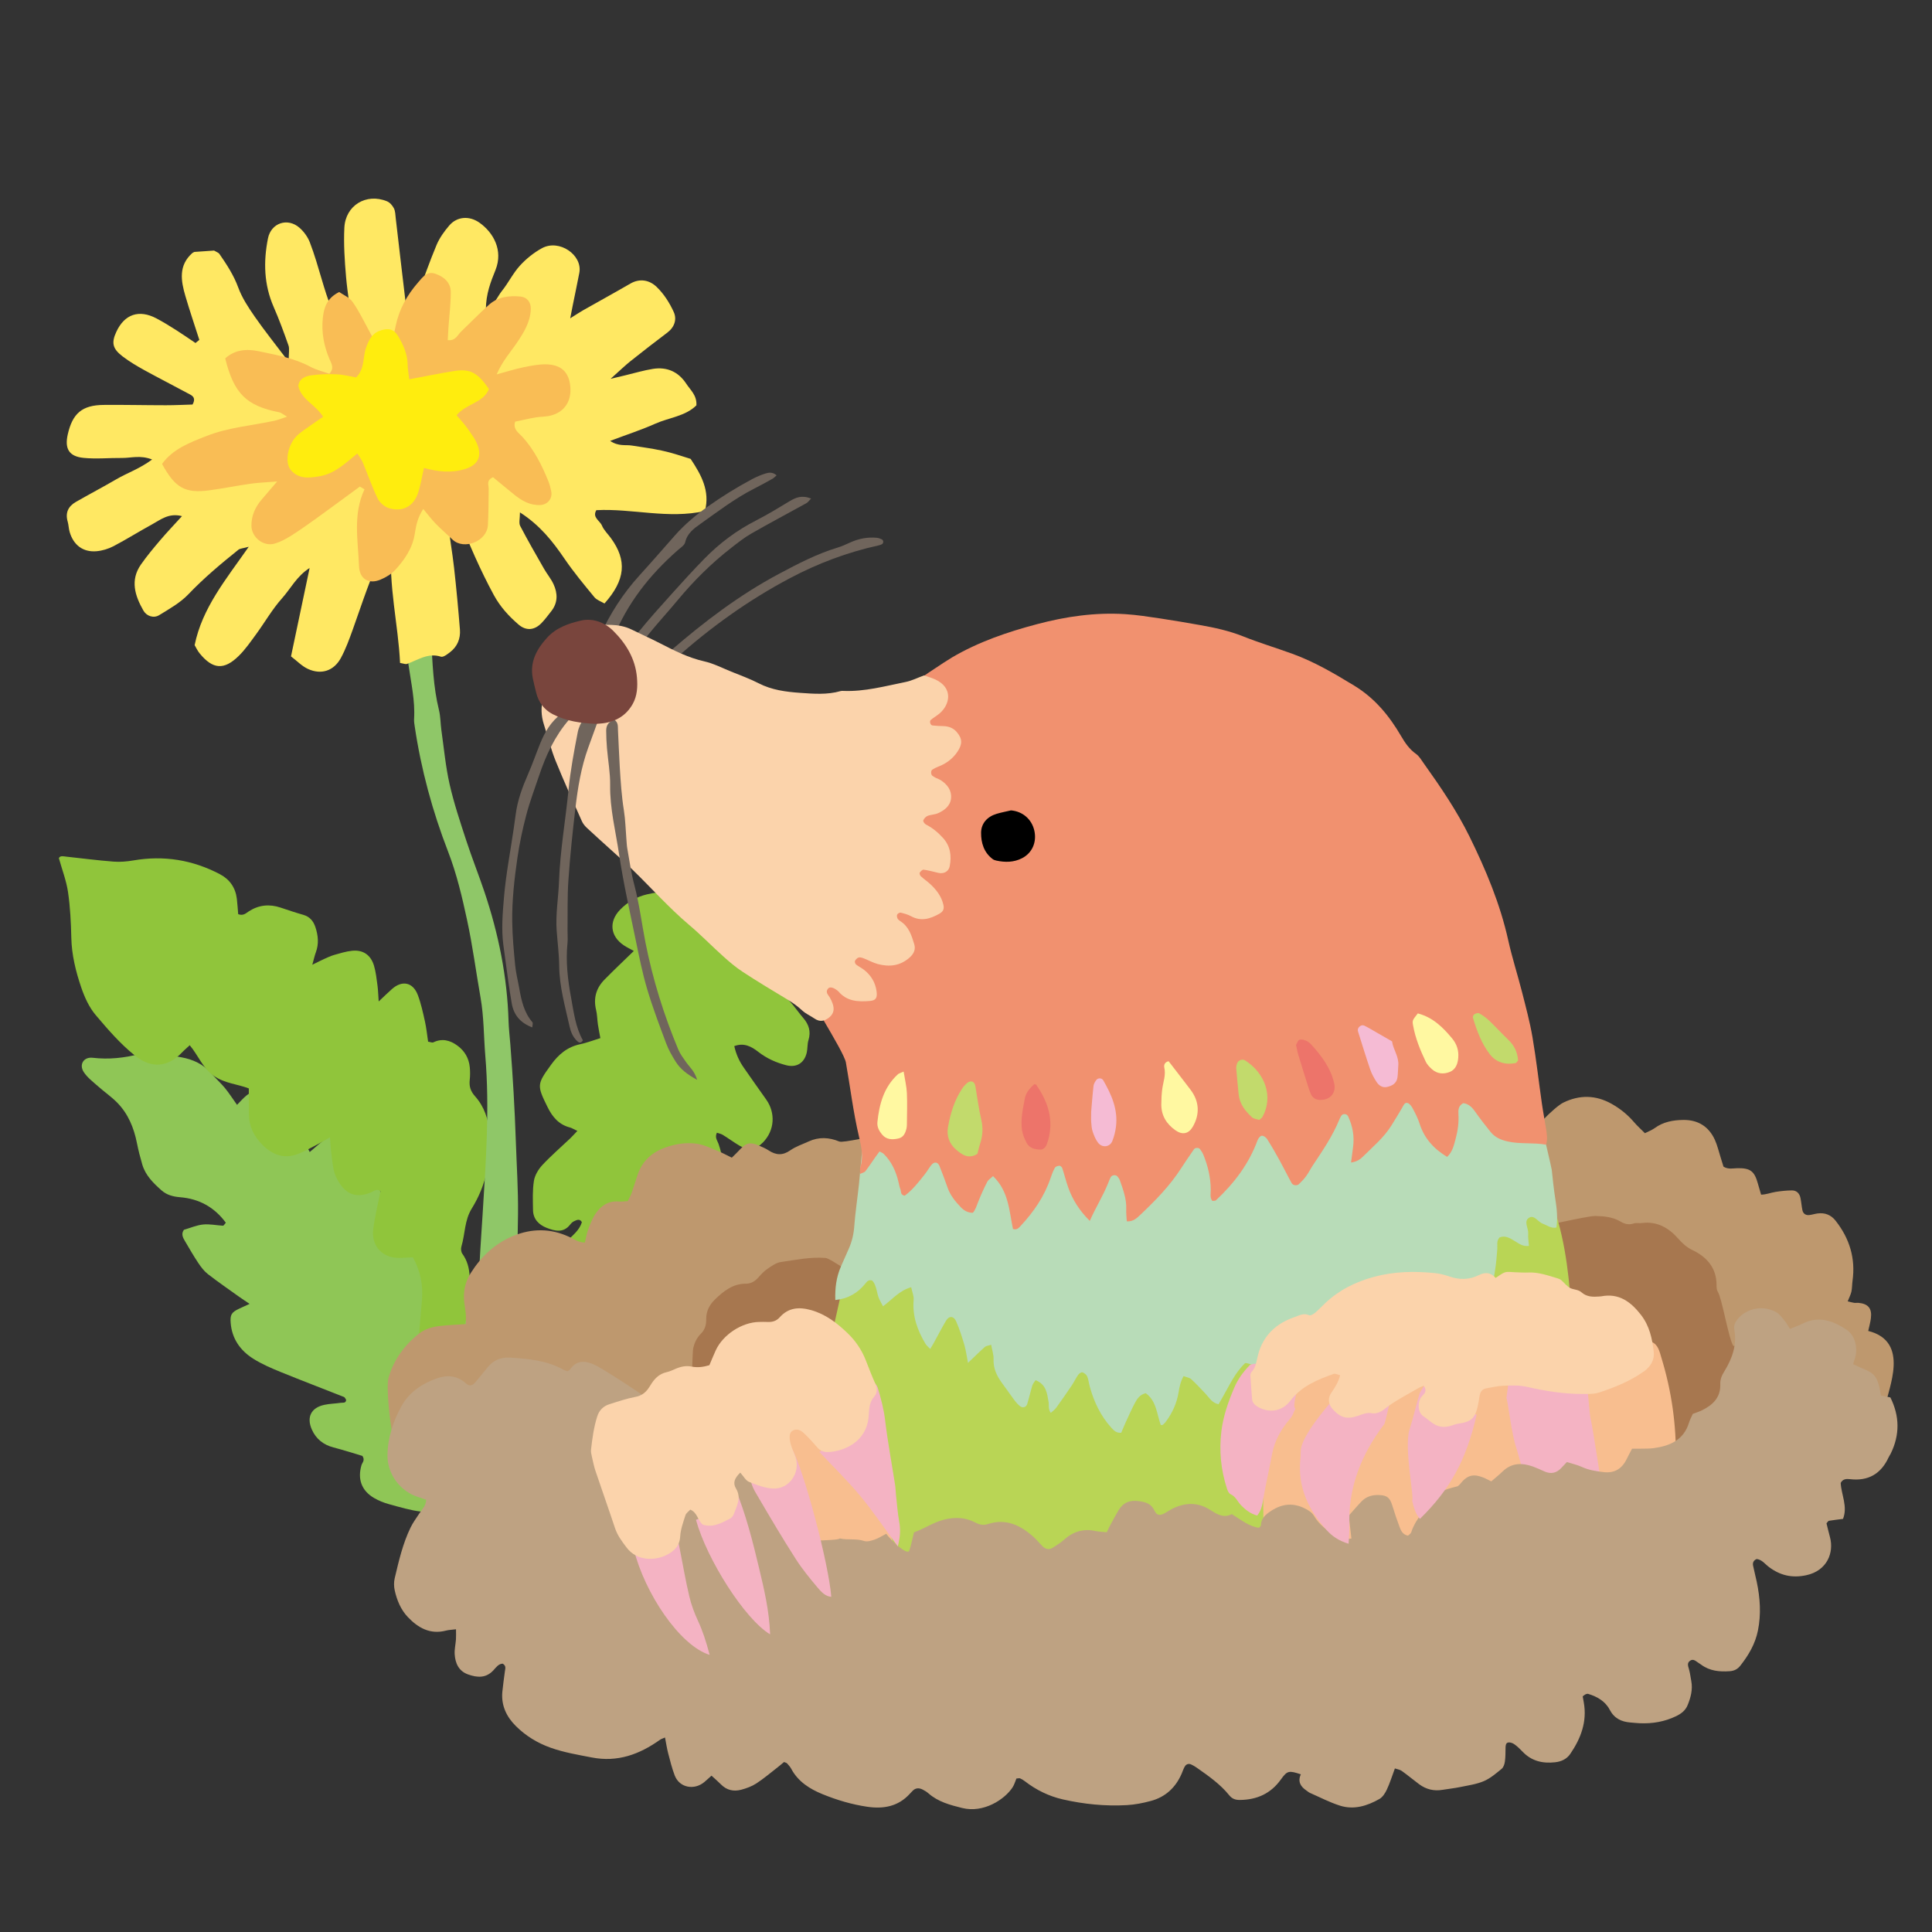 <?xml version="1.0" encoding="iso-8859-1"?>
<!-- Generator: Adobe Illustrator 29.1.0, SVG Export Plug-In . SVG Version: 9.03 Build 55587)  -->
<svg version="1.1" id="&#x30EC;&#x30A4;&#x30E4;&#x30FC;_1"
	 xmlns="http://www.w3.org/2000/svg" xmlns:xlink="http://www.w3.org/1999/xlink" x="0px" y="0px" viewBox="0 0 283.46 283.46"
	 style="enable-background:new 0 0 283.46 283.46;" xml:space="preserve">
<rect x="0" y="0" width="283.46" height="283.46" fill="#333333" stroke="none"/>
<g>
	<path style="fill-rule:evenodd;clip-rule:evenodd;fill:#90C53B;" d="M84.71,165.924c-0.608-0.284-0.839-0.438-1.092-0.503
		c-1.614-0.416-2.56-1.534-3.267-2.962c-1.605-3.25-1.572-3.368,0.498-6.239c1.093-1.514,2.388-2.616,4.261-3.01
		c0.952-0.199,1.872-0.561,2.975-0.9c-0.126-0.688-0.265-1.348-0.362-2.015c-0.104-0.706-0.1-1.434-0.266-2.121
		c-0.418-1.727,0.016-3.206,1.23-4.443c1.366-1.389,2.785-2.727,4.305-4.207c-0.488-0.273-1.009-0.521-1.482-0.839
		c-1.979-1.329-2.215-3.48-0.529-5.215c1.076-1.109,2.375-1.873,3.908-2.243c2.281-0.551,4.616-0.493,6.931-0.648
		c1.122-0.074,2.253-0.013,3.463-0.368c-0.53-0.25-1.09-0.453-1.586-0.759c-1.921-1.182-1.774-4.443,0.073-5.443
		c1.695-0.916,7.896-3.312,10.037-3.611c1.146-0.159,1.961-0.698,2.687-1.582c0.905-1.102,1.899-2.141,2.935-3.122
		c2.289-2.166,4.974-3.462,8.184-3.545c0.803-0.022,1.601-0.196,2.403-0.222c0.659-0.021,1.231,0.217,1.506,1.107
		c-1.206,1.624-2.356,3.411-3.882,4.919c-0.764,0.756-1.528,1.512-2.266,2.292c-2.304,2.436-3.279,5.511-4.017,8.659
		c-0.326,1.395-0.286,2.878,0.398,4.207c0.874,1.697,1.109,3.579,1.644,5.373c0.199,0.668,0.216,1.419,0.172,2.123
		c-0.09,1.485-0.914,2.235-2.411,2.317c-1.641,0.088-3.198-0.335-4.739-0.812c-0.677-0.209-1.335-0.481-1.941-0.704
		c-0.907,0.51-1.062,1.31-1.086,2.121c-0.029,0.97,0.498,1.783,1.227,2.279c1.382,0.938,2.193,2.345,3.238,3.559
		c0.804,0.933,1.147,1.976,0.76,3.227c-0.184,0.59-0.117,1.251-0.258,1.856c-0.359,1.529-1.504,2.225-3.008,1.839
		c-1.487-0.383-2.863-0.998-4.09-1.955c-1.002-0.782-2.088-1.389-3.531-0.851c0.262,1.191,0.736,2.229,1.41,3.186
		c1.083,1.533,2.142,3.084,3.24,4.605c1.451,2.011,1.275,4.607-0.461,6.36c-1.063,1.074-2.081,1.24-3.388,0.478
		c-0.849-0.496-1.643-1.086-2.48-1.602c-0.263-0.161-0.588-0.219-0.874-0.318c-0.342,0.718,0.078,1.156,0.244,1.64
		c1.271,3.658,0.788,7.029-1.613,10.104c-1.027,1.316-2.035,1.595-3.443,0.771c-0.766-0.447-1.435-1.059-2.144-1.601
		c-0.271-0.208-0.534-0.426-0.991-0.791c-0.134,0.485-0.271,0.784-0.291,1.091c-0.165,2.499-0.282,5.002-0.471,7.498
		c-0.124,1.645-0.724,2.128-2.448,2.126c-0.447,0-0.926,0.049-1.336-0.088c-1.406-0.468-2.42,0.172-3.383,1.061
		c-1.754,1.618-2.907,3.615-3.672,5.851c-0.289,0.844-0.449,1.735-0.777,2.562c-0.566,1.433-0.748,2.898-0.857,4.433
		c-0.173,2.401-0.61,4.785-0.934,7.176c-0.061,0.442-0.07,0.898-0.193,1.32c-0.065,0.225-0.322,0.393-0.561,0.662
		c-1.148-0.582-1.738-1.597-1.99-2.703c-0.795-3.479-1.715-6.938-0.988-10.597c0.365-1.829,0.298-3.741,0.52-5.604
		c0.18-1.502,0.422-3.005,0.78-4.474c0.431-1.766,1.327-3.299,2.627-4.609c0.805-0.811,1.764-1.534,2.114-2.708
		c-0.338-0.575-0.77-0.296-1.137-0.14c-0.232,0.099-0.439,0.311-0.602,0.517c-0.999,1.274-2.271,0.906-3.436,0.455
		c-1.123-0.436-1.976-1.275-1.994-2.605c-0.02-1.43-0.092-2.884,0.131-4.284c0.132-0.825,0.654-1.694,1.238-2.322
		c1.275-1.37,2.705-2.597,4.065-3.889C83.941,166.756,84.222,166.436,84.71,165.924z"/>
	<path style="fill-rule:evenodd;clip-rule:evenodd;fill:#8FC656;" d="M72.12,204.285c1.26-0.148,2.058,0.441,2.486,1.58
		c0.25,0.663,0.52,1.335,0.658,2.027c0.195,0.962,0.333,1.943,0.396,2.924c0.173,2.678,0.67,5.404,0.346,8.023
		c-0.458,3.688-0.402,7.309-0.049,10.967c0.131,1.351,0.303,2.626,1.25,3.734c0.568,0.664,0.93,1.527,1.281,2.345
		c0.638,1.48,1.189,2.991,1.16,4.644c-0.014,0.852-0.417,1.315-1.256,1.468c-1.643,0.304-3.088-0.302-3.829-1.792
		c-0.472-0.947-0.753-1.999-1.051-3.024c-0.917-3.175-1.722-6.392-3.446-9.263c-1.913-3.187-4.312-5.673-8.287-6.137
		c-1.585-0.187-3.142-0.663-4.691-1.087c-0.767-0.208-1.532-0.516-2.219-0.919c-1.83-1.076-2.432-2.773-1.832-4.812
		c0.115-0.386,0.562-0.724,0.131-1.354c-1.328-0.394-2.77-0.863-4.232-1.24c-1.494-0.386-2.576-1.256-3.185-2.634
		c-0.808-1.833-0.09-3.211,1.847-3.621c0.785-0.168,1.601-0.179,2.396-0.296c0.299-0.044,0.761,0.109,0.789-0.439
		c-0.107-0.149-0.178-0.359-0.309-0.414c-3.073-1.219-6.164-2.389-9.225-3.637c-1.404-0.572-2.822-1.176-4.097-1.981
		c-1.893-1.196-3.125-2.925-3.308-5.25c-0.096-1.207,0.125-1.562,1.236-2.085c0.436-0.204,0.875-0.403,1.539-0.71
		c-0.682-0.461-1.127-0.747-1.553-1.053c-1.526-1.092-3.072-2.156-4.555-3.305c-0.549-0.427-1.001-1.015-1.392-1.6
		c-0.695-1.037-1.319-2.123-1.952-3.197c-0.315-0.534-0.638-1.086-0.182-1.715c0.945-0.272,1.869-0.68,2.823-0.774
		c0.954-0.098,1.938,0.126,2.909,0.177c0.101,0.006,0.211-0.214,0.416-0.437c-1.666-2.276-3.933-3.522-6.719-3.743
		c-1.043-0.084-1.964-0.341-2.703-0.993c-1.203-1.062-2.369-2.201-2.84-3.815c-0.3-1.029-0.572-2.069-0.778-3.12
		c-0.444-2.244-1.282-4.303-2.898-5.948c-0.871-0.887-1.914-1.598-2.846-2.428c-0.727-0.646-1.541-1.26-2.061-2.056
		c-0.729-1.123,0.001-2.252,1.31-2.099c2.343,0.274,4.623,0.031,6.89-0.553c0.339-0.088,0.711-0.109,1.062-0.075
		c1.69,0.16,3.396,0.254,5.062,0.558c1.685,0.31,3.234,1,4.4,2.366c0.639,0.745,1.379,1.406,2.004,2.163
		c0.6,0.732,1.109,1.536,1.76,2.447c0.43-0.444,0.717-0.767,1.031-1.062c2.084-1.962,4.547-1.658,6.092,0.742
		c0.146,0.227,0.285,0.459,0.4,0.7c0.8,1.697,1.587,3.397,2.389,5.096c0.217,0.456,0.469,0.896,0.755,1.442
		c0.873-0.731,1.592-1.396,2.374-1.971c1.273-0.934,2.18-0.937,3.448-0.064c0.364,0.25,0.7,0.558,1.002,0.882
		c1.542,1.661,2.743,3.499,3.251,5.768c0.371,1.658,0.788,3.296,0.895,5.007c0.041,0.603,0.271,1.204,0.483,1.782
		c0.082,0.224,0.351,0.379,0.493,0.521c0.758-0.111,1.447-0.214,2.219-0.326c1.185,1.853,1.739,3.902,2.574,6.075
		c0.524-0.513,0.876-0.889,1.267-1.227c0.54-0.465,1.066-0.961,1.672-1.333c0.934-0.574,1.65-0.458,2.385,0.385
		c0.403,0.461,0.783,1,0.983,1.57c0.443,1.26,0.895,2.543,1.116,3.855c0.792,4.666,1.499,9.35,1.532,14.36
		C71.614,204.297,71.87,204.315,72.12,204.285z"/>
	<path style="fill-rule:evenodd;clip-rule:evenodd;fill:#90C53B;" d="M65.691,208.186c-1.589-1.392-2.107-2.774-2.573-4.211
		c-0.273-0.84-0.57-1.699-1.033-2.441c-0.704-1.125-0.926-2.299-0.809-3.584c0.219-2.402,0.438-4.806,0.634-7.212
		c0.179-2.184-0.212-4.246-1.33-6.262c-0.696,0.032-1.306,0.064-1.919,0.083c-2.498,0.074-4.215-1.707-3.9-4.227
		c0.234-1.852,0.695-3.675,1.062-5.545c-0.488-0.477-0.96-0.015-1.416,0.172c-2.484,1.016-4.04,0.005-5.137-2.366
		c-0.398-0.861-0.455-1.892-0.6-2.855c-0.13-0.873-0.164-1.76-0.262-2.877c-0.713,0.41-1.215,0.722-1.736,0.994
		c-0.951,0.491-1.888,1.026-2.877,1.422c-2.083,0.84-3.844,0.17-5.34-1.358c-1.164-1.19-1.895-2.6-1.93-4.302
		c-0.026-1.242-0.013-2.486-0.02-3.926c-1.63-0.634-3.531-0.727-5.127-1.838c-1.641-1.143-2.255-2.962-3.539-4.498
		c-0.416,0.387-0.805,0.711-1.15,1.076c-2.092,2.204-4.527,2.348-6.891,0.446c-2.174-1.749-3.989-3.857-5.77-5.965
		c-0.953-1.128-1.616-2.591-2.101-4.011c-0.806-2.361-1.408-4.788-1.464-7.33c-0.051-2.231-0.16-4.478-0.482-6.684
		c-0.241-1.652-0.86-3.247-1.344-4.979c0.193-0.413,0.66-0.266,1.086-0.222c2.309,0.248,4.612,0.55,6.926,0.729
		c0.965,0.077,1.965-0.01,2.922-0.174c4.469-0.771,8.697-0.077,12.693,2.021c1.435,0.753,2.289,1.973,2.486,3.604
		c0.09,0.776,0.138,1.557,0.198,2.26c0.77,0.286,1.155-0.157,1.591-0.436c1.456-0.927,2.994-1.072,4.621-0.531
		c1.105,0.368,2.208,0.746,3.328,1.061c0.966,0.272,1.496,0.918,1.793,1.82c0.4,1.222,0.525,2.44,0.061,3.681
		c-0.173,0.461-0.272,0.947-0.52,1.828c0.835-0.41,1.284-0.646,1.744-0.853c0.49-0.218,0.982-0.453,1.495-0.598
		c0.856-0.243,1.721-0.512,2.601-0.602c1.604-0.165,2.744,0.612,3.214,2.198c0.274,0.932,0.376,1.917,0.509,2.887
		c0.093,0.686,0.106,1.384,0.177,2.35c0.792-0.742,1.357-1.299,1.95-1.823c1.494-1.326,3.082-0.998,3.793,0.887
		c0.471,1.247,0.754,2.572,1.045,3.878c0.213,0.954,0.307,1.936,0.461,2.959c0.299,0.041,0.592,0.185,0.772,0.098
		c1.291-0.619,2.444-0.311,3.522,0.476c1.068,0.779,1.688,1.848,1.821,3.161c0.062,0.619,0.06,1.255-0.006,1.873
		c-0.101,0.94,0.102,1.643,0.786,2.411c1.334,1.501,1.979,3.371,2.114,5.401c0.269,3.951-0.515,7.695-2.595,11.046
		c-1.098,1.772-0.971,3.75-1.53,5.598c-0.095,0.312-0.048,0.788,0.134,1.042c1.504,2.076,1.031,4.436,0.984,6.718
		c-0.021,1.064-0.161,2.17-0.498,3.175c-0.783,2.327-0.777,4.745-1.068,7.135C66.972,203.26,66.508,205.52,65.691,208.186z"/>
	<path style="fill-rule:evenodd;clip-rule:evenodd;fill:#8FC768;" d="M60.144,74.12c1.385,0.239,2.619-0.268,3.988,0.249
		c0.022,0.444,0.11,0.877,0.053,1.288c-0.275,1.942-0.604,3.875-0.887,5.816c-0.076,0.528-0.093,1.07-0.094,1.606
		c0.002,3.581-0.125,7.169,0.066,10.741c0.186,3.465,0.295,6.956,1.135,10.363c0.235,0.948,0.215,1.955,0.351,2.93
		c0.377,2.655,0.62,5.344,1.21,7.952c0.63,2.783,1.545,5.508,2.432,8.226c0.832,2.548,1.83,5.042,2.685,7.584
		c2.06,6.137,3.335,12.426,3.53,18.916c0.036,1.16,0.176,2.318,0.266,3.478c0.366,4.722,0.643,9.444,0.803,14.182
		c0.121,3.572,0.363,7.143,0.32,10.721c-0.028,2.418-0.068,4.839-0.195,7.253c-0.111,2.14-0.212,4.295-0.568,6.401
		c-0.469,2.774-0.628,5.5,0.083,8.246c0.06,0.234-0.045,0.512-0.079,0.83c-1.771,1.075-3.867,0.481-5.635,1.31
		c-0.987-0.953-1.27-1.859-0.723-2.985c1.045-2.148,1.252-4.441,1.131-6.789c-0.026-0.533,0.009-1.071,0.039-1.605
		c0.133-2.503,0.271-5.003,0.419-7.504c0.098-1.696,0.225-3.391,0.328-5.087c0.478-7.77,1.053-15.531,0.401-23.328
		c-0.236-2.849-0.2-5.719-0.699-8.551c-0.667-3.781-1.16-7.599-1.971-11.35c-0.732-3.397-1.519-6.774-2.791-10.065
		c-2.295-5.925-3.961-12.062-4.895-18.369c-0.052-0.354-0.117-0.716-0.094-1.069c0.167-2.706-0.445-5.324-0.82-7.974
		c-0.461-3.276-0.869-6.566-1.144-9.862c-0.336-4.032-0.029-8.046,0.793-12.011C59.671,75.237,59.879,74.835,60.144,74.12z"/>
	<g>
		<path style="fill-rule:evenodd;clip-rule:evenodd;fill:#FFE863;" d="M29.245,49.869c-0.684-2.141-1.412-4.272-2.044-6.43
			c-0.66-2.248-1.037-4.494,1.024-6.319c0.115-0.056,0.222-0.152,0.338-0.161c0.997-0.078,1.996-0.139,2.847-0.196
			c0.365,0.222,0.649,0.302,0.779,0.489c1.075,1.557,2.1,3.114,2.767,4.935c0.558,1.519,1.489,2.93,2.422,4.273
			c1.422,2.049,2.988,3.996,4.977,6.625c0-1.336,0.14-1.915-0.025-2.387c-0.67-1.908-1.368-3.812-2.178-5.664
			c-1.428-3.269-1.518-6.631-0.838-10.049c0.453-2.282,2.896-3.106,4.648-1.55c0.638,0.564,1.197,1.341,1.501,2.132
			c0.679,1.767,1.202,3.596,1.741,5.415c0.861,2.908,1.762,5.791,3.644,8.149c0.85,0,0.955-0.508,0.893-1.008
			c-0.309-2.505-0.747-4.997-0.968-7.51c-0.206-2.389-0.365-4.805-0.249-7.193c0.159-3.291,3.211-5.125,6.246-3.891
			c0.42,0.17,0.812,0.616,1.023,1.033c0.215,0.43,0.214,0.978,0.272,1.477c0.484,4.143,0.958,8.287,1.458,12.428
			c0.024,0.186,0.27,0.346,0.415,0.52c1.114,0.005,1.002-1.007,1.252-1.625c0.993-2.462,1.833-4.987,2.866-7.431
			c0.436-1.029,1.125-1.99,1.858-2.845c1.15-1.344,2.96-1.454,4.432-0.414c2.032,1.438,3.522,4.041,2.346,6.962
			c-0.69,1.705-1.389,3.467-1.407,5.758c1.34-0.733,1.691-1.882,2.354-2.704c0.95-1.18,1.624-2.594,2.638-3.707
			c0.916-1.006,2.041-1.91,3.234-2.564c2.531-1.385,5.992,0.99,5.486,3.621c-0.309,1.603-0.647,3.198-0.971,4.799
			c-0.094,0.461-0.18,0.922-0.364,1.866c0.905-0.566,1.386-0.892,1.891-1.178c2.307-1.308,4.634-2.583,6.927-3.912
			c1.436-0.833,2.847-0.493,3.859,0.481c1.058,1.013,1.907,2.346,2.514,3.689c0.485,1.069,0.115,2.222-0.951,3.024
			c-1.822,1.371-3.623,2.771-5.406,4.19c-0.77,0.611-1.475,1.302-2.912,2.584c1.324-0.315,1.741-0.413,2.156-0.514
			c1.352-0.321,2.691-0.729,4.059-0.945c2.065-0.327,3.746,0.425,4.896,2.188c0.604,0.926,1.572,1.686,1.481,3.162
			c-1.612,1.605-4.007,1.789-6.04,2.695c-2.018,0.901-4.131,1.587-6.615,2.521c1.26,0.858,2.299,0.527,3.219,0.689
			c0.998,0.171,2.006,0.287,3.005,0.467c0.87,0.158,1.741,0.339,2.594,0.569c0.976,0.262,1.935,0.59,2.991,0.916
			c1.531,2.311,2.875,4.68,2.097,7.645c-5.39,1.216-10.643-0.398-15.932-0.121c-0.638,1.068,0.517,1.529,0.821,2.257
			c0.283,0.679,0.871,1.232,1.318,1.845c2.381,3.27,2.134,6.134-0.945,9.588c-0.481-0.289-1.124-0.49-1.483-0.925
			c-1.526-1.85-3.065-3.705-4.413-5.685c-1.721-2.52-3.566-4.865-6.507-6.754c0,0.903-0.188,1.548,0.032,1.978
			c1.108,2.13,2.312,4.215,3.506,6.302c0.439,0.768,1.027,1.462,1.393,2.26c0.617,1.343,0.647,2.702-0.324,3.942
			c-0.469,0.599-0.922,1.215-1.449,1.759c-1.029,1.061-2.25,1.173-3.367,0.211c-1.442-1.238-2.695-2.617-3.631-4.339
			c-2-3.683-3.641-7.515-5.178-11.396c-0.214-0.539-0.184-1.294-1.051-1.36c-0.846,0.494-0.565,1.348-0.498,2.01
			c0.236,2.262,0.651,4.501,0.902,6.763c0.337,3.013,0.619,6.035,0.859,9.059c0.105,1.331-0.377,2.508-1.47,3.337
			c-0.39,0.297-0.974,0.754-1.311,0.645c-1.91-0.615-3.383,0.492-4.997,1.062c-0.206,0.074-0.487-0.061-1.006-0.143
			c-0.264-5.655-1.719-11.254-1.272-17.455c-0.623,0.485-0.965,0.624-1.095,0.873c-1.926,3.725-3.15,7.726-4.562,11.652
			c-0.515,1.426-1.033,2.868-1.75,4.193c-1.03,1.906-2.895,2.517-4.85,1.607c-0.879-0.406-1.594-1.168-2.471-1.836
			c0.912-4.33,1.791-8.506,2.73-12.966c-1.887,1.193-2.777,3.025-4.053,4.452c-1.427,1.595-2.505,3.497-3.775,5.233
			c-0.816,1.112-1.607,2.271-2.587,3.227c-2.151,2.106-3.8,1.957-5.714-0.379c-0.314-0.379-0.523-0.845-0.742-1.212
			c1.115-5.47,4.557-9.59,7.94-14.436c-0.938,0.256-1.289,0.255-1.504,0.426c-2.562,2.054-5.073,4.155-7.356,6.547
			c-1.191,1.249-2.79,2.144-4.288,3.063c-0.806,0.494-1.842,0.144-2.311-0.68c-1.242-2.18-1.971-4.45-0.351-6.764
			c0.867-1.239,1.844-2.405,2.824-3.559c0.976-1.149,2.019-2.238,3.191-3.528c-1.96-0.508-3.157,0.541-4.431,1.232
			c-1.887,1.026-3.709,2.179-5.61,3.175c-0.765,0.399-1.659,0.671-2.517,0.743c-1.971,0.162-3.375-0.915-3.931-2.852
			c-0.14-0.485-0.142-1.009-0.281-1.492c-0.383-1.299,0.087-2.25,1.197-2.889c1.975-1.134,3.995-2.191,5.963-3.34
			c1.588-0.927,3.382-1.516,5.226-2.887c-1.744-0.678-3.093-0.213-4.404-0.225c-1.889-0.018-3.796,0.175-5.664-0.012
			c-2.139-0.218-2.781-1.352-2.309-3.445c0.701-3.092,2.113-4.296,5.258-4.325c3.041-0.029,6.085,0.047,9.129,0.047
			c1.357,0.001,2.721-0.07,3.922-0.104c0.488-0.865,0.094-1.223-0.345-1.462c-2.227-1.205-4.488-2.351-6.71-3.573
			c-1.103-0.609-2.201-1.26-3.201-2.021c-1.501-1.145-1.667-2.011-0.926-3.614c1.198-2.584,3.322-3.314,5.871-1.974
			c1.006,0.53,1.977,1.134,2.938,1.743c0.949,0.601,1.868,1.247,2.802,1.874C28.868,50.178,29.057,50.022,29.245,49.869z"/>
		<path style="fill-rule:evenodd;clip-rule:evenodd;fill:#F9BD55;" d="M52.8,71.387c-2.123,1.555-4.238,3.122-6.372,4.66
			c-1.233,0.889-2.476,1.771-3.763,2.578c-0.742,0.466-1.547,0.897-2.385,1.137c-1.635,0.468-3.389-0.934-3.393-2.647
			c-0.006-1.455,0.561-2.711,1.494-3.809c0.629-0.74,1.261-1.477,2.283-2.67c-1.709,0.143-2.809,0.179-3.889,0.333
			c-2.002,0.285-3.988,0.687-5.99,0.96c-3.613,0.491-5.083-0.323-7.011-3.865c1.617-2.224,4.108-3.145,6.565-4.11
			c3.208-1.262,6.641-1.507,9.967-2.233c0.465-0.102,0.911-0.291,1.814-0.586c-0.63-0.365-0.861-0.588-1.128-0.639
			c-4.848-0.951-6.68-2.746-7.948-7.917c1.417-1.276,3.12-1.425,4.913-1.048c2.595,0.546,5.213,1.012,7.601,2.29
			c0.873,0.468,1.872,0.699,2.761,1.02c0.781-0.832,0.293-1.513,0.008-2.19c-0.801-1.904-1.18-3.88-0.969-5.942
			c0.157-1.558,0.598-2.978,2.409-3.865c0.608,0.428,1.477,0.778,1.94,1.421c0.88,1.224,1.545,2.604,2.269,3.937
			c0.716,1.314,1.393,2.65,2.072,3.95c1.464-0.33,0.939-1.517,1.339-2.208c0.371-0.64,0.52-1.428,0.676-2.17
			c0.508-2.417,1.662-4.486,3.275-6.333c0.676-0.774,1.31-1.688,2.492-1.292c1.266,0.425,2.307,1.274,2.307,2.717
			c0.002,1.76-0.225,3.521-0.348,5.282c-0.042,0.586-0.062,1.172-0.094,1.757c1.158,0.125,1.423-0.742,1.941-1.238
			c1.371-1.31,2.685-2.676,4.094-3.943c1.315-1.183,2.953-1.375,4.645-1.215c0.951,0.091,1.54,0.834,1.504,1.853
			c-0.064,1.858-0.995,3.371-1.987,4.849c-0.962,1.434-2.165,2.719-3.019,4.719c1.541-0.418,2.717-0.796,3.918-1.043
			c1.104-0.226,2.24-0.456,3.357-0.432c2.201,0.049,3.318,1.149,3.521,3.202c0.214,2.171-0.822,3.787-2.855,4.311
			c-0.731,0.19-1.514,0.152-2.262,0.281c-0.992,0.173-1.973,0.406-2.971,0.616c-0.359,1.126,0.521,1.63,1.057,2.218
			c1.737,1.911,2.865,4.163,3.818,6.521c0.188,0.467,0.312,0.968,0.416,1.462c0.228,1.09-0.531,1.994-1.65,2.034
			c-1.494,0.053-2.679-0.646-3.783-1.535c-1.064-0.856-2.112-1.735-3.102-2.549c-1.027,0.459-0.633,1.128-0.638,1.705
			c-0.02,1.768-0.022,3.538-0.112,5.301c-0.123,2.413-3.535,3.732-5.197,2.142c-0.82-0.787-1.685-1.53-2.479-2.345
			c-0.6-0.615-1.115-1.31-1.815-2.144c-0.822,1.256-1.056,2.429-1.244,3.656c-0.32,2.078-1.476,3.769-2.85,5.271
			c-0.574,0.632-1.394,1.112-2.191,1.446c-1.728,0.719-3.068-0.118-3.136-1.986c-0.14-3.768-0.929-7.569,0.804-11.267
			C53.255,71.659,53.026,71.522,52.8,71.387z"/>
		<path style="fill-rule:evenodd;clip-rule:evenodd;fill:#FFED0E;" d="M52.429,66.53c-1.75,1.423-3.27,2.953-5.537,3.345
			c-1.582,0.274-3.055,0.424-4.199-0.883c-0.919-1.054-0.549-3.527,0.728-4.913c0.588-0.638,1.372-1.096,2.084-1.616
			c0.586-0.427,1.195-0.825,1.9-1.31c-1.109-1.804-3.212-2.513-3.637-4.537c0.138-1.077,1.027-1.42,1.874-1.544
			c1.237-0.181,2.514-0.203,3.768-0.15c0.979,0.042,1.947,0.302,2.836,0.453c1.307-1.271,0.957-2.941,1.457-4.339
			c0.394-1.098,0.82-2.094,2.072-2.527c1.159-0.403,2-0.251,2.615,0.771c0.791,1.31,1.405,2.686,1.424,4.269
			c0.008,0.615,0.129,1.229,0.233,2.104c2.343-0.436,4.523-0.898,6.72-1.236c2.221-0.342,3.358,0.305,4.966,2.658
			c-0.818,2.069-3.33,2.12-4.742,3.85c0.51,0.607,1.096,1.221,1.576,1.907c0.571,0.818,1.216,1.646,1.539,2.571
			c0.613,1.751-0.139,2.888-1.9,3.422c-1.991,0.605-3.961,0.39-6.001-0.166C61.88,70.05,61.7,71.3,61.286,72.464
			c-0.675,1.889-2.326,2.704-4.267,2.074c-0.638-0.208-1.327-0.817-1.62-1.423c-0.818-1.692-1.429-3.488-2.156-5.226
			C53.058,67.443,52.744,67.049,52.429,66.53z"/>
	</g>
	<g>
		<g>
			<path style="fill-rule:evenodd;clip-rule:evenodd;fill:#70655C;" d="M113.942,69.747c-0.248,0.206-0.413,0.392-0.617,0.505
				c-0.881,0.49-1.762,0.978-2.659,1.432c-2.827,1.431-5.329,3.355-7.898,5.176c-0.972,0.688-1.941,1.387-2.241,2.71
				c-0.102,0.441-0.68,0.796-1.078,1.146c-4.142,3.632-7.473,7.861-9.514,13.024c-0.541,1.369-0.99,2.775-1.439,4.178
				c-0.18,0.562-0.492,0.938-1.033,1.133c-0.37,0.133-0.885-0.175-0.912-0.558c-0.021-0.263,0.001-0.53,0.033-0.792
				c0.195-1.551,0.783-2.986,1.422-4.383c1.488-3.246,3.391-6.229,5.803-8.881c1.76-1.934,3.474-3.908,5.204-5.869
				c1.429-1.617,3.061-2.986,4.821-4.239c2.078-1.479,4.238-2.813,6.482-4.014c0.646-0.346,1.334-0.638,2.033-0.855
				C112.834,69.309,113.388,69.248,113.942,69.747z"/>
			<path style="fill-rule:evenodd;clip-rule:evenodd;fill:#70655C;" d="M94.903,102.667c-0.314-0.073-0.726-0.048-0.883-0.236
				c-0.229-0.276-0.425-0.73-0.367-1.062c0.076-0.438,0.369-0.859,0.642-1.233c1.226-1.685,2.532-3.302,4.115-4.672
				c4.934-4.265,10.111-8.197,15.882-11.27c2.771-1.476,5.566-2.937,8.601-3.852c0.639-0.193,1.251-0.479,1.86-0.755
				c1.25-0.564,2.552-0.815,3.917-0.68c0.255,0.025,0.513,0.132,0.745,0.247c0.094,0.047,0.172,0.218,0.174,0.335
				c0.003,0.113-0.068,0.277-0.16,0.335c-0.164,0.103-0.363,0.162-0.555,0.205c-4.545,0.999-8.859,2.621-12.97,4.797
				c-6.136,3.247-11.735,7.271-16.889,11.898c-1.28,1.149-2.286,2.619-3.329,4.009C95.306,101.241,95.185,101.943,94.903,102.667z"
				/>
			<path style="fill-rule:evenodd;clip-rule:evenodd;fill:#70655C;" d="M119.006,73.145c-0.339,0.342-0.476,0.56-0.673,0.669
				c-2.697,1.493-5.422,2.936-8.098,4.468c-1.039,0.595-1.992,1.352-2.94,2.091c-2.925,2.271-5.532,4.867-7.896,7.717
				c-1.412,1.704-2.916,3.33-4.307,5.052c-0.795,0.987-1.506,2.06-2.141,3.16c-0.668,1.156-1.279,2.359-1.22,3.774
				c0.011,0.245-0.15,0.504-0.261,0.745c-0.098,0.22-0.524,0.237-0.695,0.053c-0.445-0.472-0.65-1.039-0.475-1.659
				c0.251-0.899,0.461-1.841,0.898-2.651c0.699-1.293,1.471-2.572,2.389-3.714c1.598-1.983,3.311-3.875,5.015-5.771
				c1.568-1.745,3.149-3.479,4.79-5.154c2.219-2.265,4.732-4.136,7.573-5.582c1.671-0.851,3.271-1.841,4.881-2.805
				C116.739,73.001,117.626,72.606,119.006,73.145z"/>
		</g>
		<path style="fill-rule:evenodd;clip-rule:evenodd;fill:#A7774F;" d="M256.033,193.2c3.077,3.444,6.121,6.432,4.124,11.148
			c1.771,2.182,1.728,2.172,1.168,4.809c-0.578,2.723-1.811,5.077-3.843,7.186c0.219,1.436,0.742,2.906-0.01,4.455
			c-0.972,1.999-2.292,3.429-4.557,3.747c-0.894,0.128-1.8,0.124-2.871,0.19c-0.313-1.109-0.693-2.18-0.912-3.287
			c-0.633-3.199-1.926-6.119-3.447-8.986c-1.387-2.615-2.423-5.343-3.139-8.284c-1.571-6.44-5.479-11.006-12.037-12.987
			c-1.146-0.349-2.279-0.59-3.419-0.18c-2.488,0.896-4.54,0.085-6.434-1.516c-0.592-0.498-1.249-0.916-2.005-1.462
			c-1.145-4.409-1.339-9.002-1.637-13.642c2.855-1.543,5.693-0.56,8.463-0.567c2.961-0.008,5.512,1.213,7.886,2.686
			c1.263-0.247,2.4-0.468,3.534-0.693c4.343-0.861,7.611,0.81,9.866,4.439c0.823,1.318,1.878,1.975,3.232,2.555
			c1.398,0.603,2.827,1.358,3.934,2.381C256.243,187.336,257.501,189.941,256.033,193.2z"/>
		<path style="fill-rule:evenodd;clip-rule:evenodd;fill:#A7774F;" d="M131.351,183.144c-0.229,5.653-0.988,10.767-2.605,15.969
			c-4.643-0.982-9.039-3.346-13.637-1.527c-2.916,1.151-5.647,2.789-7.511,5.836c-4.003,0.811-8.227-0.877-11.938,1.463
			c-3.505,2.218-6.852,4.78-10.514,7.359c-2.086-2.963-1.802-6.077-0.305-9.081c2.321-4.652,5.922-8.06,10.433-8.527
			c5.009-0.519,8.539-2.904,11.458-7.294c0.668-1.003,1.74-1.768,2.757-2.328C114.268,182.385,124.862,181.447,131.351,183.144z"/>
		<path style="fill-rule:evenodd;clip-rule:evenodd;fill:#F8BE8F;" d="M202.449,192.912c-0.48,2.268-1.604,3.644-2.354,5.138
			c-1.271,2.541-3.119,5.006-3.652,7.654c-0.869,4.289-2.198,8.607-0.734,13.104c0.565,1.735,1.439,3.67,0.775,5.811
			c-2.336,0.224-4.578-0.867-6.789,0.056c-1.881,0.785-3.863,1.395-6.031,2.159c-0.139-0.805-0.371-1.338-0.304-1.844
			c0.464-3.568,0.972-7.132,1.519-10.689c0.145-0.957,0.334-1.943,0.768-2.825c2.886-5.909,6.273-11.583,11.647-16.219
			C198.515,194.203,199.87,193.172,202.449,192.912z"/>
		<path style="fill-rule:evenodd;clip-rule:evenodd;fill:#F8BE8F;" d="M226.41,219.038c-2.037,1.636-4.115,3.309-6.226,5.01
			c-0.999-0.236-1.869-0.409-2.727-0.646c-3.846-1.059-7.436-0.718-10.758,1.699c-1.284,0.936-2.744,1.633-4.584,2.702
			c0-1.185-0.165-1.888,0.028-2.467c1.267-3.748,2.692-7.441,3.89-11.208c0.527-1.662,1.379-2.871,2.897-3.689
			c0.786-0.425,1.494-1.004,2.254-1.481c3.782-2.372,6.794-5.318,7.607-9.966c0.09-0.517,0.336-1.012,0.557-1.497
			c0.066-0.142,0.282-0.215,0.749-0.553c0.708,0.419,1.788,0.742,2.338,1.466c0.608,0.799,1.002,1.963,1.028,2.978
			c0.139,5.449,1.578,10.634,2.928,15.851C226.52,217.735,226.41,218.294,226.41,219.038z"/>
		<path style="fill-rule:evenodd;clip-rule:evenodd;fill:#F8BE8F;" d="M113.418,203.496c2.493,2.958,4.947,5.951,7.488,8.87
			c2.479,2.844,5.093,5.571,7.558,8.429c2.025,2.348,3.566,5.02,4.971,7.649c-1.078,1.673-2.363,2.133-3.979,1.673
			c-3.195-0.913-6.385-1.846-9.328-2.699c-2.513-8.107-4.914-15.865-7.312-23.621C113.015,203.696,113.219,203.597,113.418,203.496z
			"/>
		<path style="fill-rule:evenodd;clip-rule:evenodd;fill:#F8BE8F;" d="M214.662,194.834c-1.154,4.987-2.145,9.315-3.168,13.631
			c-0.696,2.921-1.723,5.795-2.083,8.757c-0.364,2.947-0.08,5.984-0.08,9.346c-0.992,0.19-2.004,0.629-2.963,0.526
			c-3.632-0.385-6.635,0.885-9.238,3.485c-0.367,0.367-0.858,0.592-1.627,1.105c-0.266-0.785-0.725-1.444-0.65-2.025
			c1.643-13.407,6.607-24.936,17.071-33.284C212.575,195.852,213.372,195.548,214.662,194.834z"/>
		<path style="fill-rule:evenodd;clip-rule:evenodd;fill:#BE986E;" d="M224.332,180.167c-0.143-0.263,0.12-11.667,0-12.666
			c-0.157-1.318,3.825-5.135,5.023-5.722c2.399-1.176,4.786-1.134,7.122,0.186c1.236,0.699,2.327,1.576,3.255,2.663
			c0.472,0.552,1.018,1.04,1.607,1.632c0.528-0.27,1.031-0.454,1.447-0.757c1.256-0.913,2.702-1.171,4.182-1.188
			c2.141-0.027,3.743,0.951,4.635,2.921c0.357,0.786,0.553,1.647,0.816,2.475c0.161,0.504,0.312,1.012,0.449,1.457
			c0.713,0.435,1.383,0.238,2.044,0.226c1.893-0.035,2.504,0.442,3,2.253c0.139,0.511,0.295,1.017,0.475,1.63
			c0.766-0.009,1.443-0.302,2.145-0.409c0.786-0.122,1.586-0.209,2.379-0.213c0.683-0.004,1.113,0.436,1.25,1.099
			c0.122,0.589,0.164,1.196,0.283,1.786c0.105,0.526,0.49,0.795,1.027,0.729c0.398-0.047,0.785-0.179,1.183-0.231
			c1.082-0.146,1.974,0.189,2.663,1.063c2.043,2.598,2.944,5.511,2.485,8.814c-0.073,0.529-0.056,1.077-0.167,1.598
			c-0.098,0.439-0.321,0.853-0.543,1.417c0.373,0.089,0.66,0.178,0.955,0.222c0.196,0.03,0.403-0.021,0.603-0.004
			c1.452,0.131,2.028,0.819,1.846,2.263c-0.074,0.592-0.241,1.172-0.39,1.862c6.228,1.562,2.852,8.557,2.561,10.896
			c-0.697,0.165-20.805-9.654-22.333-8.666c-0.695-0.968-1.678-7.023-2.296-7.967c-0.166-0.254-0.19-0.637-0.188-0.962
			c0.011-2.538-1.408-4.143-3.532-5.161c-0.884-0.423-1.484-1.002-2.116-1.714c-1.383-1.56-3.097-2.552-5.316-2.258
			c-0.397,0.052-0.835-0.058-1.2,0.066c-0.713,0.243-1.326,0.071-1.914-0.277c-1.145-0.679-2.408-0.793-3.688-0.822
			C232.815,178.378,225.64,180.167,224.332,180.167z"/>
		<path style="fill-rule:evenodd;clip-rule:evenodd;fill:#BE986E;" d="M68.348,194.268c0-0.571,0.03-1.025-0.009-1.474
			c-0.051-0.597-0.168-1.188-0.232-1.783c-0.164-1.513,0.139-2.927,0.951-4.218c1.539-2.442,3.564-4.362,6.254-5.464
			c2.73-1.116,5.479-1.12,8.192,0.14c0.714,0.331,1.374,0.833,2.313,0.836c0.164-0.671,0.258-1.331,0.488-1.939
			c0.304-0.806,0.616-1.638,1.1-2.338c0.797-1.154,1.893-1.882,3.406-1.743c0.393,0.037,0.797-0.035,1.297-0.062
			c0.193-0.406,0.426-0.802,0.576-1.226c0.313-0.884,0.572-1.786,0.879-2.673c0.653-1.895,1.961-3.16,3.816-3.873
			c1.594-0.611,3.264-0.893,4.934-0.634c1.035,0.16,2.023,0.662,3.013,1.058c0.677,0.271,1.319,0.625,2.045,0.975
			c0.427-0.425,0.815-0.782,1.169-1.17c0.938-1.024,1.518-1.164,2.813-0.602c0.493,0.212,0.993,0.427,1.438,0.718
			c1.068,0.698,2.041,0.757,3.15-0.018c0.81-0.566,1.793-0.888,2.705-1.307c1.493-0.688,2.996-0.61,4.484,0.006
			c0.613,0.255,4.969-0.911,5.534-0.641c0.479,1.433-1.946,18.61-2.667,20c-0.387,0.743-4.039-2.204-4.871-2.27
			c-2.217-0.179-4.387,0.288-6.561,0.597c-0.685,0.098-1.343,0.579-1.945,0.985c-0.493,0.332-0.919,0.784-1.315,1.234
			c-0.511,0.584-1.064,0.958-1.889,0.959c-1.889,0.003-3.258,1.085-4.527,2.323c-0.8,0.779-1.291,1.736-1.274,2.858
			c0.012,0.857-0.176,1.562-0.8,2.179c-0.582,0.575-0.92,1.306-1.114,2.109c-0.091,0.378-0.291,7.478-0.371,7.691
			c-1.502,0.455-12.558,9.33-13.333,8.334c-1.022-1.31-22.769-4.865-25-3.334c-1.646,1.129-4.158-1.674-5.333,0.334
			c-0.415-1.781-1.054-7.309-0.654-8.702c0.759-2.649,2.343-4.811,4.513-6.502c0.916-0.712,2.052-0.986,3.195-1.106
			C65.848,194.404,66.985,194.359,68.348,194.268z"/>
		<path style="fill-rule:evenodd;clip-rule:evenodd;fill:#F8BE8F;" d="M227.958,206.618c5.312-2.26,10.586-4.466,14.339-9.75
			c1.005,0.406,1.187,1.445,1.464,2.344c1.477,4.84,2.219,9.828,2.113,15.131c-3.229,3.704-7.26,2.771-11.084,2.765
			c-1.326,1.881-1.373,4.606-3.1,6.037c-0.229,0.191-0.566,0.198-1.053,0.355c-1.075-2.639-0.852-5.581-1.429-8.292
			C228.647,212.564,228.411,209.821,227.958,206.618z"/>
		<path style="fill-rule:evenodd;clip-rule:evenodd;fill:#B9D555;" d="M195.768,189.322c-1.053-2.767-0.645-5.08,1.615-7.504
			c1.09,0.502,2.363,0.901,3.42,1.624c3.358,2.252,7.145,3.093,11.051,3.615c3.578,0.485,5.178-1.045,4.717-4.733
			c-0.205-1.648-0.842-3.24-1.115-4.889c-0.184-1.085-0.15-2.228-0.068-3.334c0.031-0.526,0.383-1.028,0.66-1.722
			c4.705,0.123,7.557,4.509,11.906,4.701c1.91,5.696,2.303,10.911,2.742,16.864c-6.299-1.065-11.93-1.987-17.553-2.975
			C207.381,189.954,201.369,191.338,195.768,189.322z"/>
		<path style="fill-rule:evenodd;clip-rule:evenodd;fill:#B9D555;" d="M186.332,198.167c-1.156,4.019-1.476,34.998,0,39
			c-0.533,0.401-23.289,0.319-24,1.333c-1.387-0.032-29.272-4.983-29.333-5.333c-0.286-1.645-9.386-31.569-11.667-33.333
			c-0.307-0.236,3.303-14.693,3-15C125.855,184.109,185.057,196.751,186.332,198.167z"/>
		<path style="fill-rule:evenodd;clip-rule:evenodd;fill:#F4B3C3;" d="M221.016,205.134c0.064-0.136,0.914-7.62,0.983-7.634
			c0.448-0.081,7.649,2.255,10.333,2.667c0.4,0.353,0.858,7.091,0.989,7.719c0.312,1.502,0.553,3.018,0.788,4.533
			c0.103,0.65,1.608,9.693,1.223,10.415c-1.067-0.324-8.101,1.831-9.333,1.333c-0.326-0.131-3.354-11.25-3.477-11.582
			C221.774,210.569,221.19,205.214,221.016,205.134z"/>
		<path style="fill-rule:evenodd;clip-rule:evenodd;fill:#BEA282;" d="M83.249,201.181c0.225-0.121,0.305-0.139,0.337-0.188
			c0.989-1.489,2.315-1.482,4.089-0.527c1.344,0.722,11.569,7.145,11.991,8.701c-0.525,0.628,11.141,4.357,11,3.667
			c1.165,1.298,3.863,8.96,4.666,10c2.01,2.602,3.195,4.044,3,3.333c-0.046-0.17,4.831-0.127,4.865-0.453
			c1.21,0.278,2.403-0.021,3.591,0.378c0.445,0.149,1.053-0.042,1.541-0.208c0.557-0.189,1.066-0.526,1.697-0.852
			c0.65,0.922,3.113,3.278,3.391,2.455c0.274-0.817,0.434-1.673,0.682-2.663c1.464-0.501,2.82-1.477,4.477-1.88
			c1.586-0.386,3.057-0.313,4.484,0.424c0.623,0.321,1.175,0.47,1.899,0.235c2.682-0.867,4.845,0.212,6.776,1.982
			c0.443,0.405,0.82,0.886,1.254,1.306c0.431,0.414,0.941,0.528,1.467,0.189c0.562-0.362,1.145-0.712,1.639-1.156
			c1.343-1.211,2.855-1.688,4.642-1.296c0.514,0.113,1.053,0.117,1.649,0.18c0.191-0.393,0.35-0.747,0.535-1.089
			c0.381-0.706,0.76-1.415,1.17-2.104c0.693-1.163,1.662-1.572,3.049-1.365c1.011,0.151,1.76,0.375,2.236,1.376
			c0.349,0.733,0.789,0.773,1.496,0.395c0.414-0.221,0.797-0.502,1.219-0.705c1.812-0.867,3.61-0.933,5.369,0.157
			c0.115,0.071,0.232,0.137,0.344,0.21c0.926,0.606,1.883,1.039,2.918,0.464c1.342,0.818,2.48,1.793,3.975,2.008
			c0.131-0.137,0.297-0.23,0.299-0.325c0.014-1.083,0.716-1.644,1.531-2.175c1.6-1.04,3.217-1.2,4.941-0.325
			c0.551,0.281,1.029,0.574,1.355,1.13c0.697,1.189,1.791,1.989,2.904,2.738c0.43,0.291,0.96,0.466,1.469,0.6
			c0.293,0.077,0.633-0.033,1.08-0.069c-0.148-1.282-0.281-2.451-0.385-3.359c0.729-0.815,1.287-1.479,1.889-2.101
			c0.697-0.721,1.596-0.96,2.575-0.919c1.183,0.051,1.569,0.394,1.944,1.602c0.316,1.023,0.65,2.042,1.029,3.042
			c0.209,0.554,0.438,1.147,1.248,1.318c0.137-0.139,0.406-0.284,0.476-0.496c0.71-2.182,2.398-3.686,3.745-5.42
			c0.268-0.347,0.721-0.597,1.14-0.766c0.617-0.248,1.28-0.386,1.936-0.574c0.09-0.076,0.208-0.148,0.289-0.249
			c1.074-1.361,1.918-1.623,3.445-1.035c0.369,0.144,0.715,0.344,1.188,0.573c0.551-0.478,1.122-0.927,1.641-1.432
			c1.328-1.295,2.854-1.324,4.479-0.74c0.566,0.204,1.113,0.458,1.663,0.706c0.986,0.448,1.823,0.244,2.539-0.546
			c0.222-0.244,0.452-0.483,0.771-0.824c0.741,0.236,1.527,0.406,2.239,0.734c1,0.461,2.051,0.607,3.116,0.741
			c1.6,0.201,2.718-0.469,3.415-1.901c0.232-0.48,0.49-0.946,0.798-1.535c0.45,0,0.906,0.01,1.36-0.001
			c0.604-0.016,1.215,0.006,1.811-0.076c2.387-0.328,4.404-1.184,5.186-3.754c0.135-0.442,0.368-0.855,0.555-1.275
			c0.473-0.183,0.924-0.318,1.34-0.522c1.604-0.787,2.768-1.901,2.688-3.859c-0.028-0.708,0.244-1.284,0.604-1.872
			c1.152-1.874,1.863-3.868,1.453-6.12c-0.104-0.566,0.102-1.017,0.451-1.477c1.012-1.33,3.352-2.308,5.65-1.102
			c0.5,0.263,0.869,0.803,1.251,1.256c0.29,0.346,0.503,0.755,0.81,1.225c0.69-0.281,1.316-0.493,1.904-0.786
			c2.361-1.178,4.47-0.378,6.424,0.93c1.351,0.905,1.736,2.938,1.096,4.516c-0.069,0.17-0.098,0.357-0.143,0.525
			c2.775,1.383,3.483,0.882,4.072,4.598c0.415,0.083,0.857,0.171,1.383,0.276c1.363,2.733,1.41,5.488,0.041,8.263
			c-0.09,0.18-0.213,0.344-0.297,0.526c-1.115,2.425-2.986,3.513-5.652,3.206c-0.555-0.065-1.084-0.04-1.382,0.555
			c0.093,1.746,1.059,3.459,0.341,5.271c-0.77,0.1-1.422,0.174-2.067,0.279c-0.103,0.017-0.181,0.18-0.357,0.368
			c0.157,0.631,0.322,1.337,0.512,2.035c0.605,2.228-0.386,4.918-3.475,5.582c-2.081,0.448-3.824,0.036-5.473-1.198
			c-0.578-0.432-1.023-1.088-1.806-1.179c-0.463,0.192-0.618,0.542-0.526,0.982c0.161,0.785,0.365,1.562,0.531,2.346
			c0.501,2.377,0.666,4.751,0.178,7.167c-0.397,1.972-1.373,3.616-2.584,5.157c-0.389,0.495-0.883,0.76-1.545,0.808
			c-1.512,0.108-2.945-0.028-4.209-0.965c-0.16-0.12-0.332-0.227-0.5-0.338c-0.33-0.221-0.66-0.527-1.085-0.253
			c-0.513,0.33-0.333,0.775-0.198,1.245c0.164,0.577,0.234,1.182,0.346,1.773c0.23,1.238-0.082,2.395-0.543,3.524
			c-0.323,0.794-0.957,1.261-1.705,1.621c-1.67,0.803-3.435,1.101-5.271,1.028c-0.469-0.018-0.936-0.071-1.404-0.108
			c-1.346-0.106-2.385-0.602-3.062-1.895c-0.645-1.23-1.828-1.902-3.143-2.305c-0.111-0.035-0.267,0.014-0.385,0.063
			c-0.118,0.05-0.217,0.149-0.42,0.298c0.046,0.261,0.101,0.572,0.156,0.884c0.511,2.827-0.428,5.289-1.982,7.563
			c-0.504,0.737-1.288,1.123-2.221,1.226c-1.84,0.204-3.461-0.171-4.777-1.557c-0.369-0.388-0.761-0.767-1.193-1.078
			c-0.242-0.175-0.605-0.309-0.888-0.27c-0.39,0.054-0.408,0.448-0.415,0.798c-0.012,0.668-0.002,1.343-0.096,2
			c-0.054,0.377-0.201,0.847-0.473,1.067c-0.824,0.672-1.663,1.404-2.623,1.811c-1.09,0.462-2.312,0.625-3.487,0.868
			c-0.85,0.177-1.72,0.261-2.578,0.406c-1.259,0.213-2.397-0.071-3.415-0.821c-0.862-0.638-1.682-1.334-2.556-1.954
			c-0.29-0.205-0.69-0.254-1.009-0.364c-0.416,1.118-0.727,2.133-1.172,3.084c-0.245,0.529-0.619,1.125-1.1,1.398
			c-1.783,1.014-3.729,1.623-5.764,0.983c-1.523-0.48-2.961-1.235-4.432-1.88c-0.182-0.079-0.332-0.227-0.5-0.338
			c-0.881-0.585-1.314-1.337-0.83-2.384c-1.738-0.573-1.989-0.559-2.916,0.741c-1.492,2.089-3.521,2.996-6.031,3.02
			c-0.65,0.006-1.135-0.162-1.564-0.693c-1.32-1.635-3.035-2.826-4.736-4.023c-0.273-0.191-0.564-0.372-0.867-0.503
			c-0.348-0.148-0.695-0.031-0.885,0.269c-0.213,0.335-0.33,0.729-0.49,1.1c-0.881,2.03-2.368,3.414-4.504,3.991
			c-1.156,0.314-2.357,0.552-3.551,0.618c-3.16,0.176-6.301-0.14-9.383-0.842c-2.043-0.467-3.912-1.383-5.58-2.677
			c-0.208-0.16-0.441-0.298-0.68-0.405c-0.106-0.048-0.258,0.005-0.543,0.02c-0.17,0.399-0.303,0.902-0.574,1.313
			c-1.152,1.749-4.233,3.801-7.399,3.008c-1.761-0.439-3.516-0.898-4.931-2.145c-0.249-0.219-0.543-0.399-0.841-0.551
			c-0.517-0.262-1.031-0.279-1.476,0.174c-0.141,0.144-0.281,0.288-0.417,0.437c-1.706,1.879-3.878,2.258-6.255,1.905
			c-2.264-0.335-4.457-0.988-6.561-1.848c-1.868-0.762-3.582-1.837-4.586-3.728c-0.154-0.289-0.389-0.54-0.611-0.786
			c-0.08-0.09-0.236-0.111-0.443-0.201c-0.322,0.267-0.67,0.571-1.034,0.852c-1.007,0.779-1.979,1.61-3.045,2.301
			c-0.66,0.426-1.442,0.711-2.208,0.914c-1.098,0.292-2.122,0.076-2.961-0.777c-0.413-0.42-0.864-0.801-1.393-1.288
			c-0.391,0.35-0.715,0.656-1.057,0.94c-1.463,1.223-3.641,0.858-4.344-0.976c-0.403-1.055-0.674-2.164-0.961-3.261
			c-0.184-0.707-0.289-1.435-0.459-2.303c-0.33,0.148-0.562,0.211-0.746,0.342c-2.998,2.136-6.209,3.32-9.981,2.592
			c-2.041-0.395-4.085-0.732-6.052-1.432c-1.928-0.685-3.639-1.727-5.084-3.158c-1.393-1.377-2.196-3.043-2.003-5.064
			c0.094-0.998,0.248-1.99,0.372-2.986c0.047-0.383,0.232-0.8-0.317-1.126c-0.614,0.005-0.987,0.561-1.358,0.963
			c-1.1,1.193-2.367,1.093-3.7,0.627c-1.393-0.487-1.907-1.635-1.991-2.979c-0.045-0.723,0.137-1.457,0.188-2.188
			c0.03-0.442,0.006-0.89,0.006-1.468c-0.593,0.075-1.05,0.084-1.48,0.196c-2.308,0.602-4.07-0.401-5.57-1.968
			c-1.035-1.082-1.617-2.47-1.939-3.926c-0.127-0.573-0.139-1.225-0.004-1.794c0.599-2.533,1.184-5.081,2.328-7.44
			c0.348-0.718,0.833-1.37,1.271-2.041c0.395-0.6,0.975-1.102,1.024-2.023c-0.386-0.135-0.735-0.274-1.097-0.38
			c-2.67-0.788-4.625-3.378-4.588-6.154c0.035-2.602,0.846-5.036,2.085-7.261c1.106-1.983,2.985-3.254,5.122-4.012
			c1.526-0.542,3.017-0.452,4.314,0.736c0.494,0.452,0.963,0.331,1.375-0.173c0.596-0.724,1.197-1.44,1.781-2.173
			c0.867-1.086,1.998-1.534,3.365-1.445c2.684,0.177,5.352,0.417,7.766,1.773C82.827,201.057,83.026,201.101,83.249,201.181z"/>
		<path style="fill-rule:evenodd;clip-rule:evenodd;fill:#B8DCB8;" d="M196.333,143.166c0.153,0.864,26.335,9.79,27,10.667
			c0.304,0.4,4.289,17.336,4.34,17.817c0.152,1.462,0.309,2.925,0.538,4.377c0.212,1.334,0.343,2.659,0.146,4.075
			c-0.779,0.167-1.359-0.325-2.021-0.57c-0.713-0.265-1.264-1.406-2.069-0.814c-0.726,0.532,0.011,1.502-0.052,2.283
			c-0.046,0.578,0.066,1.17,0.109,1.794c-0.9,0.132-1.482-0.348-2.102-0.721c-0.688-0.415-1.369-0.862-2.217-0.513
			c-0.48,0.536-0.28,1.169-0.325,1.752c-0.101,1.301-0.434,6.131-1.68,6.519c-0.512,0.159-6.779,8.112-8.334,7.667
			c-2.658-0.762-20.057,0.362-21,4.333c-0.105,0.44-5.689-2.118-6.001-1.82c-1.492,1.427-2.303,3.284-3.304,5.021
			c-0.193,0.336-0.388,0.671-0.573,0.991c-0.974-0.188-1.355-0.954-1.899-1.523c-0.694-0.722-1.367-1.47-2.107-2.143
			c-0.262-0.237-0.693-0.29-1.127-0.459c-0.446,0.806-0.605,1.561-0.731,2.351c-0.259,1.618-0.922,3.075-1.909,4.383
			c-0.117,0.157-0.268,0.292-0.416,0.424c-0.039,0.032-0.127,0.011-0.291,0.02c-0.586-1.595-0.617-3.522-2.207-4.673
			c-0.881,0.218-1.279,0.846-1.617,1.489c-0.467,0.889-0.875,1.809-1.295,2.722c-0.246,0.537-0.468,1.087-0.685,1.596
			c-0.726,0.057-1.087-0.338-1.442-0.729c-1.568-1.724-2.535-3.766-3.157-5.987c-0.144-0.515-0.191-1.063-0.394-1.552
			c-0.109-0.26-0.426-0.508-0.701-0.596c-0.159-0.051-0.492,0.18-0.625,0.368c-0.344,0.493-0.598,1.05-0.934,1.55
			c-0.748,1.112-1.516,2.211-2.299,3.297c-0.182,0.253-0.459,0.436-0.783,0.736c-0.412-0.583-0.237-1.128-0.324-1.616
			c-0.218-1.247-0.333-2.565-1.909-3.185c-0.161,0.258-0.384,0.496-0.47,0.776c-0.275,0.897-0.475,1.817-0.752,2.713
			c-0.163,0.523-0.704,0.644-1.123,0.278c-0.25-0.219-0.484-0.465-0.683-0.73c-0.639-0.862-1.248-1.743-1.884-2.605
			c-0.772-1.051-1.305-2.155-1.25-3.521c0.025-0.647-0.209-1.307-0.354-2.106c-0.383,0.128-0.726,0.149-0.93,0.329
			c-0.791,0.698-1.539,1.446-2.465,2.328c-0.205-1.029-0.309-1.873-0.546-2.679c-0.339-1.148-0.706-2.299-1.187-3.396
			c-0.371-0.844-1.052-0.86-1.504-0.091c-0.645,1.094-1.227,2.226-1.838,3.339c-0.127,0.231-0.271,0.453-0.471,0.785
			c-0.271-0.291-0.533-0.49-0.69-0.751c-1.189-1.984-1.945-4.079-1.739-6.459c0.049-0.558-0.215-1.142-0.361-1.845
			c-1.747,0.483-2.762,1.787-4.131,2.796c-0.207-0.392-0.39-0.707-0.544-1.037c-0.417-0.896-0.358-1.983-1.026-2.732
			c-0.561-0.191-0.782,0.14-1.045,0.462c-1.1,1.353-2.488,2.19-4.385,2.388c-0.062-1.747,0.147-3.36,0.818-4.905
			c0.375-0.859,0.751-1.717,1.136-2.572c0.503-1.114,0.762-2.28,0.839-3.501c0.086-1.399,0.538-4.654,0.681-6.051
			c0.061-0.593,1.179-12.866,1.3-13.545c1.577-0.207,27.306-10.001,28.667-12.666C156.181,147.148,195.529,144.523,196.333,143.166z
			"/>
		<path style="fill-rule:evenodd;clip-rule:evenodd;fill:#F1916F;" d="M226.835,167.944c-1.885-0.336-3.742-0.057-5.591-0.463
			c-1.052-0.23-1.909-0.612-2.562-1.419c-0.798-0.987-1.573-1.996-2.306-3.034c-0.449-0.64-0.965-1.091-1.695-1.171
			c-0.722,0.385-0.738,0.998-0.702,1.605c0.071,1.219-0.087,2.417-0.401,3.581c-0.254,0.943-0.455,1.947-1.258,2.693
			c-1.955-1.18-3.352-2.712-4.037-4.867c-0.242-0.762-0.614-1.49-0.988-2.2c-0.178-0.331-0.453-0.744-0.767-0.837
			c-0.457-0.136-0.617,0.378-0.821,0.723c-0.508,0.864-1.028,1.723-1.559,2.574c-1.113,1.789-2.727,3.124-4.199,4.587
			c-0.431,0.426-0.931,0.739-1.723,0.845c0.105-0.826,0.194-1.549,0.294-2.269c0.216-1.576-0.062-3.073-0.727-4.507
			c-0.182-0.392-0.768-0.442-0.991-0.093c-0.108,0.169-0.206,0.348-0.281,0.534c-0.993,2.439-2.47,4.601-3.919,6.776
			c-0.334,0.501-0.598,1.049-0.951,1.535c-0.312,0.431-0.685,0.824-1.069,1.192c-0.286,0.275-0.874,0.207-1.067-0.141
			c-0.619-1.111-1.177-2.258-1.791-3.372c-0.582-1.055-1.183-2.1-1.828-3.115c-0.154-0.24-0.539-0.498-0.783-0.468
			c-0.232,0.029-0.506,0.394-0.607,0.667c-1.273,3.475-3.443,6.323-6.119,8.819c-0.078,0.072-0.25,0.044-0.51,0.08
			c-0.391-0.471-0.235-1.091-0.238-1.65c-0.013-1.77-0.404-3.456-1.066-5.085c-0.124-0.305-0.307-0.592-0.5-0.859
			c-0.184-0.255-0.718-0.246-0.89,0.005c-0.642,0.932-1.291,1.858-1.901,2.811c-1.643,2.559-3.756,4.71-5.945,6.785
			c-0.512,0.484-1.054,1.054-2.016,0.984c-0.031-0.592-0.109-1.174-0.082-1.752c0.067-1.521-0.459-2.901-0.943-4.294
			c-0.065-0.185-0.205-0.347-0.321-0.509c-0.226-0.315-0.823-0.276-1.019,0.085c-0.157,0.293-0.268,0.612-0.393,0.922
			c-0.747,1.85-1.816,3.53-2.672,5.485c-1.504-1.497-2.498-3.06-3.14-4.838c-0.343-0.943-0.574-1.926-0.889-2.88
			c-0.054-0.162-0.274-0.383-0.413-0.378c-0.232,0.01-0.568,0.114-0.67,0.289c-0.265,0.457-0.455,0.964-0.623,1.469
			c-0.915,2.725-2.496,5.029-4.443,7.107c-0.275,0.294-0.539,0.602-1.094,0.412c-0.553-2.659-0.631-5.559-2.923-7.751
			c-0.332,0.317-0.695,0.532-0.856,0.85c-0.487,0.951-0.928,1.93-1.321,2.925c-0.22,0.554-0.376,1.124-0.782,1.604
			c-0.781,0.002-1.335-0.359-1.801-0.849c-0.785-0.829-1.508-1.704-1.896-2.812c-0.375-1.074-0.778-2.142-1.2-3.198
			c-0.252-0.63-0.788-0.678-1.22-0.119c-0.326,0.424-0.594,0.896-0.926,1.317c-0.908,1.148-1.805,2.312-2.953,3.152
			c-0.666-0.102-0.501-0.621-0.637-0.951c-0.125-0.307-0.182-0.641-0.258-0.967c-0.366-1.597-1.01-3.05-2.191-4.219
			c-0.134-0.133-0.334-0.195-0.613-0.354c-0.195,0.265-0.385,0.513-0.564,0.768c-0.501,0.712-0.979,1.441-1.508,2.132
			c-0.133,0.173-0.422,0.227-0.767,0.396c0-0.422-0.065-0.704,0.011-0.939c0.497-1.537,0.168-3.051-0.184-4.532
			c-0.85-3.593-1.275-7.255-1.922-10.88c-0.305-1.713-6.352-10.877-6.771-12.718c0.303-0.714,5.846-20.57,5.333-21.333
			c-0.184-0.274,12.898-18.601,10.334-20.667c0.484-0.757,5.948-4.281,6.661-4.7c3.9-2.296,8.146-3.738,12.494-4.892
			c4.234-1.124,8.542-1.747,12.932-1.468c1.732,0.11,3.457,0.384,5.176,0.638c1.918,0.284,3.83,0.622,5.741,0.956
			c2.177,0.38,4.32,0.844,6.394,1.672c2.359,0.941,4.802,1.677,7.191,2.542c3.23,1.17,6.166,2.896,9.094,4.68
			c3.03,1.845,5.146,4.428,6.891,7.422c0.57,0.978,1.208,1.912,2.178,2.597c0.474,0.334,0.791,0.903,1.141,1.393
			c2.455,3.442,4.839,6.938,6.709,10.737c2.398,4.875,4.492,9.866,5.679,15.207c0.565,2.547,1.371,5.039,2.017,7.569
			c0.561,2.205,1.158,4.41,1.541,6.649c0.553,3.231,0.916,6.494,1.381,9.741c0.18,1.259,0.426,2.507,0.621,3.763
			C226.95,166.388,227.093,167.111,226.835,167.944z"/>
		<path style="fill-rule:evenodd;clip-rule:evenodd;fill:#F4B3C3;" d="M184.159,200.065c-0.012,0.493,5.528-3.539,5.507-3.231
			c-0.149,2.398-0.561,0.106,2,1c0.75,0.261-2.538,8.548-1.596,8.814c-0.259,0.517-0.394,1.052-0.737,1.442
			c-1.377,1.572-2.335,3.296-2.703,5.285c-0.39,2.09-0.865,4.168-1.238,6.261c-0.164,0.927-0.231,1.859-0.939,2.726
			c-1.018-0.278-1.736-0.864-2.368-1.511c-0.521-0.531-0.749-1.255-1.536-1.624c-0.266-0.125-0.435-0.511-0.527-0.802
			c-0.902-2.777-1.174-5.597-0.822-8.447c0.271-2.205,1.002-4.293,1.877-6.351c0.537-1.265,1.33-2.372,2.328-3.372
			C183.495,200.163,183.716,200.17,184.159,200.065z"/>
		<path style="fill-rule:evenodd;clip-rule:evenodd;fill:#F4B3C3;" d="M131.725,226.883c-2.035-2.755-3.688-5.212-5.557-7.458
			c-1.822-2.189-3.859-4.167-5.935-6.379c0.391-0.288,0.645-0.54,0.942-0.683c0.414-0.196,0.873-0.276,1.292-0.466
			c2.784-1.258,4.636-3.322,4.961-6.749c0.076-0.803,0.327-1.585,0.575-2.732c0.388,0.582,0.667,0.845,0.768,1.174
			c0.477,1.562,0.895,3.126,1.092,4.787c0.379,3.181,0.974,6.328,1.465,9.492c0.076,0.485,0.076,0.984,0.131,1.476
			c0.145,1.306,0.238,2.622,0.469,3.909C132.121,224.324,132.125,225.336,131.725,226.883z"/>
		<path style="fill-rule:evenodd;clip-rule:evenodd;fill:#F4B3C3;" d="M198.999,201.5c2.439,2.972,1.649,1.844,5.667,1
			c-0.176,0.539-1.382,6.204-1.567,6.447c-3.446,4.511-5.309,9.418-5.124,14.855c0.028,0.818-0.063,1.642-0.109,2.694
			c-1.476-0.438-2.434-1.139-3.198-1.974c-2.762-3.029-4.272-6.429-3.885-10.341c0.039-0.424,0.05-0.847,0.061-1.271
			C190.902,210.148,196.775,204.008,198.999,201.5z"/>
		<path style="fill-rule:evenodd;clip-rule:evenodd;fill:#F4B3C3;" d="M116.164,212.5c1.781,3.162,5.407,16.834,5.803,21.779
			c-0.865-0.045-1.49-0.732-2.05-1.398c-1.107-1.318-2.216-2.663-3.179-4.17c-1.889-2.952-3.7-5.998-5.49-9.063
			c-0.521-0.892-1.145-1.79-1.203-3.239c1.209-0.225,2.424,0.149,3.525-0.561C114.684,215.129,115.501,213.951,116.164,212.5z"/>
		<path style="fill-rule:evenodd;clip-rule:evenodd;fill:#F4B3C3;" d="M112.992,239.791c-3.7-2.212-9.285-10.987-10.881-16.804
			c2.121-0.948,4.579-1.138,5.716-4.745c1.605,3.916,2.618,7.923,3.569,11.935C112.104,233.176,112.85,236.216,112.992,239.791z"/>
		<path style="fill-rule:evenodd;clip-rule:evenodd;fill:#F4B3C3;" d="M216.657,207.564c-1.545,6.661-3.833,10.871-8.328,15.287
			c-0.692-0.795-0.911-1.735-1.139-2.68c0.343-0.444-1.231-7.78-0.385-10.434c0.548-1.71,0.94-3.464,1.444-5.185
			c0.115-0.394,0.408-0.736,0.711-1.265c1.305,0.994,2.381,2.013,3.645,2.722C213.785,206.673,215.162,207.007,216.657,207.564z"/>
		<path style="fill-rule:evenodd;clip-rule:evenodd;fill:#F4B3C3;" d="M104.119,242.801c-4.392-1.364-9.528-9.042-11.138-15.52
			c1.126-0.152,2.231,0.576,3.298-0.046c0.988-0.577,1.986-1.111,3.107-1.735c0.131,0.662,0.244,1.226,0.355,1.791
			c0.457,2.312,0.857,4.66,1.394,6.924c0.297,1.264,0.753,2.47,1.26,3.562C103.074,239.237,103.594,240.799,104.119,242.801z"/>
		<path style="fill-rule:evenodd;clip-rule:evenodd;fill:#C2DA6C;" d="M143.407,169.288c-1.331,0.856-2.318,0.077-3.145-0.631
			c-0.945-0.807-1.403-1.965-1.177-3.266c0.35-1.994,0.926-3.916,2.051-5.627c0.213-0.326,0.48-0.638,0.783-0.88
			c0.535-0.427,1.066-0.211,1.182,0.448c0.287,1.644,0.49,3.308,0.867,4.932c0.287,1.229,0.22,2.381-0.172,3.552
			C143.647,168.259,143.555,168.721,143.407,169.288z"/>
		<path style="fill-rule:evenodd;clip-rule:evenodd;fill:#FFF8A1;" d="M208.02,148.684c2.24,0.595,3.688,2.058,5.029,3.667
			c0.678,0.812,0.982,1.742,0.908,2.787c-0.066,0.908-0.356,1.773-1.254,2.136c-0.91,0.366-1.863,0.288-2.637-0.422
			c-0.338-0.312-0.686-0.668-0.879-1.076c-0.809-1.692-1.519-3.431-1.855-5.289C207.192,149.706,207.219,149.701,208.02,148.684z"/>
		<path style="fill-rule:evenodd;clip-rule:evenodd;fill:#FFF8A1;" d="M171.46,155.703c1.119,1.455,2.178,2.814,3.219,4.189
			c1.285,1.696,1.389,3.593,0.318,5.433c-0.604,1.034-1.517,1.226-2.523,0.52c-1.348-0.943-2.119-2.205-2.089-3.883
			c0.013-0.732,0.041-1.469,0.14-2.192c0.144-1.046,0.552-2.05,0.297-3.149C170.741,156.27,170.892,155.81,171.46,155.703z"/>
		<path style="fill-rule:evenodd;clip-rule:evenodd;fill:#F5BBD4;" d="M204.242,152.789c0.136,1.156,1.031,2.212,0.913,3.544
			c-0.055,0.594-0.034,1.197-0.127,1.783c-0.134,0.855-0.803,1.214-1.553,1.367c-0.664,0.136-1.186-0.235-1.524-0.764
			c-0.357-0.559-0.691-1.156-0.906-1.779c-0.609-1.772-1.152-3.568-1.72-5.354c-0.04-0.127-0.087-0.255-0.107-0.385
			c-0.07-0.455,0.509-0.934,0.936-0.729c0.602,0.288,1.171,0.642,1.751,0.973C202.656,151.875,203.403,152.307,204.242,152.789z"/>
		<path style="fill-rule:evenodd;clip-rule:evenodd;fill:#FFF8A1;" d="M132.58,157.219c0.188,1.188,0.429,2.156,0.476,3.136
			c0.072,1.534,0.012,3.075,0.003,4.614c0,0.199-0.013,0.404-0.06,0.598c-0.166,0.673-0.425,1.297-1.188,1.469
			c-0.884,0.197-1.747,0.196-2.396-0.58c-0.438-0.526-0.754-1.123-0.682-1.835c0.273-2.646,0.949-5.126,3.006-7.006
			C131.874,157.49,132.081,157.448,132.58,157.219z"/>
		<path style="fill-rule:evenodd;clip-rule:evenodd;fill:#ED746A;" d="M151.742,159.073c0.161,0.041,0.257,0.035,0.286,0.077
			c1.744,2.508,2.636,5.197,1.721,8.258c-0.094,0.314-0.209,0.647-0.404,0.901c-0.145,0.186-0.443,0.367-0.668,0.36
			c-0.812-0.025-1.63-0.187-2.049-0.985c-0.303-0.578-0.583-1.209-0.675-1.847c-0.234-1.601,0.126-3.188,0.423-4.742
			C150.526,160.302,151.138,159.609,151.742,159.073z"/>
		<path style="fill-rule:evenodd;clip-rule:evenodd;fill:#ED746A;" d="M190.149,153.311c0.152-0.248,0.256-0.639,0.488-0.746
			c0.248-0.112,0.644-0.018,0.93,0.099c0.301,0.122,0.592,0.337,0.811,0.58c1.532,1.691,2.885,3.457,3.39,5.791
			c0.261,1.212-0.5,2.421-2.2,2.339c-0.552-0.027-1.02-0.329-1.249-0.883c-0.129-0.31-0.248-0.624-0.348-0.943
			c-0.503-1.597-1.005-3.193-1.49-4.795C190.347,154.31,190.271,153.849,190.149,153.311z"/>
		<path style="fill-rule:evenodd;clip-rule:evenodd;fill:#F5BBD4;" d="M160.095,163.097c0.099-1.125,0.192-2.451,0.344-3.771
			c0.033-0.303,0.219-0.611,0.406-0.867c0.248-0.342,0.816-0.316,1.021,0.039c1.211,2.102,2.18,4.284,1.869,6.795
			c-0.088,0.718-0.266,1.444-0.534,2.113c-0.363,0.907-1.488,1.042-2.098,0.25c-0.354-0.46-0.584-1.033-0.777-1.587
			c-0.15-0.433-0.188-0.912-0.223-1.374C160.067,164.232,160.095,163.766,160.095,163.097z"/>
		<path style="fill-rule:evenodd;clip-rule:evenodd;fill:#C2DA6C;" d="M184.754,164.316c-0.345-0.118-0.798-0.148-1.06-0.387
			c-0.996-0.912-1.82-1.957-1.961-3.378c-0.124-1.258-0.252-2.516-0.353-3.776c-0.02-0.254,0.044-0.531,0.133-0.773
			c0.165-0.444,0.772-0.674,1.161-0.427c2.997,1.907,4.154,5.385,2.566,8.272C185.15,164.014,184.96,164.122,184.754,164.316z"/>
		<path style="fill-rule:evenodd;clip-rule:evenodd;fill:#C2DA6C;" d="M222.73,155.592c-0.175,0.192-0.251,0.357-0.355,0.378
			c-1.495,0.301-2.86-0.101-3.77-1.265c-1.235-1.582-1.928-3.48-2.504-5.4c-0.042-0.139,0.087-0.422,0.218-0.498
			c0.202-0.117,0.545-0.231,0.706-0.139c0.515,0.297,1.015,0.647,1.445,1.058c0.962,0.916,1.856,1.9,2.815,2.819
			C222.144,153.365,222.645,154.331,222.73,155.592z"/>
		<path style="fill-rule:evenodd;clip-rule:evenodd;fill:#FBD3AB;" d="M135.566,99.097c0.503,0.175,1.087,0.328,1.63,0.577
			c2.703,1.238,2.189,3.701,0.652,5.004c-0.402,0.341-0.873,0.601-1.275,0.941c-0.244,0.205-0.074,0.784,0.23,0.819
			c0.529,0.062,1.064,0.084,1.596,0.096c0.775,0.016,1.453,0.268,1.961,0.854c0.857,0.99,0.864,1.788,0.113,2.908
			c-0.699,1.042-1.654,1.735-2.811,2.185c-0.305,0.118-0.605,0.265-0.877,0.443c-0.241,0.159-0.218,0.729,0.015,0.896
			c0.159,0.118,0.335,0.22,0.514,0.312c0.237,0.12,0.501,0.197,0.724,0.343c0.961,0.624,1.617,1.502,1.498,2.665
			c-0.111,1.09-0.957,1.745-1.904,2.17c-0.479,0.216-1.055,0.203-1.546,0.398c-0.265,0.105-0.52,0.398-0.626,0.667
			c-0.052,0.134,0.196,0.499,0.39,0.597c0.976,0.493,1.789,1.176,2.513,1.979c1.084,1.2,1.27,2.623,0.977,4.141
			c-0.15,0.78-0.869,1.165-1.678,0.972c-0.711-0.169-1.42-0.363-2.141-0.466c-0.176-0.024-0.453,0.237-0.576,0.435
			c-0.066,0.108,0.037,0.417,0.159,0.529c0.441,0.408,0.948,0.747,1.389,1.155c0.895,0.833,1.628,1.781,1.915,3.009
			c0.146,0.622-0.004,1.005-0.575,1.328c-1.335,0.758-2.689,1.182-4.181,0.365c-0.459-0.251-0.988-0.39-1.502-0.516
			c-0.146-0.035-0.416,0.116-0.504,0.259c-0.083,0.137-0.054,0.398,0.022,0.561c0.078,0.171,0.25,0.319,0.415,0.423
			c1.245,0.774,1.649,2.063,2.044,3.35c0.243,0.789-0.033,1.414-0.643,1.966c-1.384,1.252-2.984,1.436-4.695,0.981
			c-0.703-0.188-1.357-0.561-2.043-0.825c-0.238-0.092-0.529-0.194-0.754-0.137c-0.219,0.058-0.44,0.287-0.553,0.498
			c-0.063,0.121,0.03,0.429,0.153,0.527c0.363,0.291,0.8,0.49,1.166,0.777c1.047,0.818,1.69,1.877,1.858,3.217
			c0.114,0.921-0.121,1.286-0.992,1.36c-1.717,0.145-3.373,0.07-4.605-1.396c-0.041-0.051-0.098-0.091-0.15-0.131
			c-0.66-0.505-1.158-0.597-1.414-0.244c-0.377,0.517,0.049,0.854,0.284,1.246c0.169,0.282,0.309,0.589,0.418,0.901
			c0.267,0.753,0.212,1.441-0.448,1.999c-0.688,0.581-1.393,0.762-2.193,0.213c-0.604-0.414-1.307-0.711-1.83-1.204
			c-0.742-0.696-1.561-1.243-2.428-1.761c-2.127-1.267-4.244-2.557-6.316-3.913c-1-0.656-1.924-1.444-2.818-2.246
			c-1.691-1.519-3.278-3.156-5.014-4.622c-2.979-2.519-5.557-5.439-8.348-8.145c-1.057-1.025-2.166-1.999-3.256-2.992
			c-1.139-1.037-2.291-2.06-3.415-3.114c-0.286-0.269-0.555-0.6-0.713-0.955c-1.307-2.936-2.647-5.859-3.848-8.838
			c-0.699-1.731-1.153-3.56-1.724-5.342c-0.421-1.31-0.48-2.619-0.08-3.947c0.195-0.647,0.271-1.291-0.055-1.955
			c-0.167-0.343-0.234-0.776-0.215-1.162c0.165-3.033,1.876-5.914,5.029-6.738c0.385-0.101,0.744-0.292,1.12-0.434
			c0.312-0.119,0.626-0.32,0.941-0.325c2.066-0.037,4.163-0.364,6.132,0.614c1.38,0.685,2.79,1.311,4.16,2.015
			c2.086,1.07,4.157,2.123,6.484,2.649c1.355,0.305,2.633,0.97,3.936,1.497c1.366,0.555,2.762,1.057,4.068,1.729
			c1.902,0.979,3.971,1.247,6.021,1.393c1.986,0.14,4.02,0.314,5.995-0.261c0.126-0.037,0.268-0.026,0.4-0.021
			c3.118,0.128,6.104-0.703,9.113-1.307C133.763,99.884,134.614,99.443,135.566,99.097z"/>
		<path style="fill-rule:evenodd;clip-rule:evenodd;fill:#FBD3AB;" d="M208.884,203.312c-0.277,0.124-0.579,0.227-0.848,0.386
			c-1.666,0.99-3.422,1.838-4.941,3.064c-0.549,0.442-1.17,0.699-1.862,0.578c-0.712-0.126-1.309,0.149-1.94,0.371
			c-1.644,0.578-2.607,0.323-3.77-0.971c-0.637-0.706-0.748-1.569-0.2-2.385c0.52-0.776,1.054-1.532,1.292-2.583
			c-0.349-0.08-0.694-0.283-0.938-0.196c-2.41,0.851-4.732,1.802-6.377,3.959c-1.186,1.553-3.061,1.811-4.69,0.913
			c-0.494-0.272-0.866-0.625-0.911-1.228c-0.084-1.122-0.179-2.244-0.244-3.366c-0.012-0.184,0.047-0.425,0.168-0.554
			c0.684-0.73,0.727-1.668,0.967-2.567c0.748-2.808,2.663-4.582,5.356-5.494c0.645-0.219,1.337-0.654,2.136-0.267
			c0.189,0.092,0.627-0.165,0.865-0.362c0.514-0.428,0.967-0.927,1.455-1.388c2.037-1.928,4.443-3.137,7.15-3.875
			c2.965-0.81,5.949-0.864,8.964-0.561c0.726,0.073,1.454,0.258,2.143,0.498c1.472,0.514,2.931,0.487,4.298-0.194
			c0.988-0.492,1.767-0.396,2.484,0.405c0.51-0.314,0.912-0.677,1.383-0.819c0.426-0.13,0.928-0.025,1.396-0.016
			c0.67,0.013,1.342,0.075,2.009,0.042c1.513-0.069,2.901,0.44,4.309,0.858c0.189,0.056,0.387,0.142,0.536,0.269
			c0.452,0.387,0.824,0.92,1.338,1.165c0.516,0.247,1.146,0.189,1.643,0.629c0.631,0.56,1.438,0.68,2.268,0.611
			c0.201-0.016,0.407,0,0.602-0.037c2.599-0.503,4.334,0.792,5.827,2.706c1.254,1.609,1.665,3.488,1.88,5.429
			c0.14,1.244-0.502,2.218-1.469,2.9c-1.982,1.4-4.22,2.316-6.508,3.066c-0.801,0.262-1.718,0.226-2.58,0.223
			c-2.689-0.011-5.34-0.424-7.947-1.024c-1.212-0.278-2.395-0.234-3.592-0.178c-0.794,0.037-1.584,0.214-2.371,0.356
			c-0.703,0.128-0.973,0.453-1.096,1.206c-0.085,0.525-0.164,1.054-0.283,1.571c-0.381,1.625-1.025,2.181-2.693,2.404
			c-0.393,0.053-0.777,0.18-1.152,0.309c-1.031,0.35-1.979,0.214-2.852-0.43c-0.432-0.317-0.838-0.672-1.281-0.969
			c-0.893-0.597-0.836-2.282-0.12-2.977C209.108,204.381,209.377,203.969,208.884,203.312z"/>
		<path style="fill-rule:evenodd;clip-rule:evenodd;fill:#FBD3AB;" d="M108.614,216.061c-0.864,0.824-1.119,1.521-0.623,2.343
			c0.827,1.368,0.09,2.587-0.363,3.824c-0.085,0.228-0.307,0.46-0.525,0.575c-1.244,0.66-2.488,1.357-3.988,0.89
			c-0.757-0.579-0.76-1.755-1.838-2.202c-0.228,0.255-0.604,0.497-0.709,0.826c-0.325,1.017-0.711,2.057-0.77,3.104
			c-0.08,1.445-0.949,2.205-2.039,2.743c-1.688,0.829-4.301,0.899-5.82-1.103c-0.691-0.912-1.345-1.772-1.708-2.869
			c-0.927-2.794-1.917-5.566-2.855-8.356c-0.233-0.696-0.378-1.422-0.54-2.14c-0.075-0.325-0.16-0.671-0.123-0.994
			c0.189-1.652,0.406-3.302,0.916-4.896c0.287-0.902,0.895-1.499,1.77-1.778c1.272-0.405,2.549-0.837,3.857-1.084
			c0.809-0.151,1.343-0.541,1.803-1.135c0.203-0.264,0.367-0.561,0.55-0.842c0.53-0.812,1.202-1.417,2.188-1.642
			c0.453-0.102,0.888-0.303,1.316-0.49c0.756-0.331,1.555-0.5,2.352-0.335c0.887,0.184,1.712,0.068,2.615-0.2
			c0.301-0.706,0.598-1.448,0.932-2.175c1.066-2.321,3.85-4.136,6.38-4.172c0.403-0.007,0.806-0.02,1.208,0.001
			c0.705,0.038,1.305-0.126,1.8-0.682c1.276-1.432,2.845-1.547,4.6-1.056c2.146,0.602,3.821,1.903,5.377,3.402
			c1.169,1.128,2.064,2.449,2.656,3.972c0.437,1.123,0.871,2.247,1.358,3.347c0.324,0.736,0.4,1.383-0.18,2.041
			c-0.769,0.871-0.673,2.047-0.785,3.062c-0.385,3.478-3.506,4.883-5.877,5.002c-0.65,0.032-1.178-0.164-1.611-0.651
			c-0.535-0.6-1.057-1.215-1.633-1.771c-0.521-0.503-1.049-1.117-1.912-0.767c-0.576,0.233-0.693,0.965-0.334,2.185
			c0.171,0.574,0.438,1.121,0.638,1.688c0.817,2.325-0.906,4.83-3.349,4.667c-1.17-0.078-2.346-0.521-3.447-0.973
			C109.41,217.222,109.097,216.594,108.614,216.061z"/>
		<path style="fill-rule:evenodd;clip-rule:evenodd;" d="M148.331,118.898c1.694,0.147,3.039,1.274,3.424,2.968
			c0.385,1.706-0.324,3.306-1.827,4.062c-1.19,0.6-2.448,0.613-3.722,0.342c-0.193-0.04-0.398-0.106-0.553-0.221
			c-1.307-0.966-1.726-2.421-1.709-3.887c0.016-1.362,0.91-2.347,2.271-2.756C146.909,119.197,147.624,119.066,148.331,118.898z"/>
		<g>
			<path style="fill-rule:evenodd;clip-rule:evenodd;fill:#70655C;" d="M102.289,158.436c-1.504-0.822-2.476-1.595-3.151-2.665
				c-0.535-0.846-1.041-1.735-1.393-2.669c-0.985-2.633-1.986-5.267-2.787-7.959c-0.703-2.365-1.188-4.8-1.688-7.222
				c-0.863-4.188-1.812-8.367-2.441-12.594c-0.499-3.364-1.359-6.686-1.31-10.14c0.026-1.794-0.313-3.593-0.463-5.392
				c-0.071-0.864-0.116-1.734-0.118-2.602c-0.001-0.831,0.414-1.377,1.227-1.564c0.569,0.392,0.475,0.964,0.502,1.48
				c0.098,1.807,0.154,3.615,0.264,5.419c0.131,2.134,0.267,4.264,0.607,6.383c0.221,1.383,0.248,2.795,0.364,4.195
				c0.04,0.466,0.054,0.938,0.136,1.398c0.32,1.775,0.561,3.575,1.023,5.315c0.742,2.788,1.086,5.646,1.641,8.466
				c1.066,5.403,2.696,10.625,4.814,15.696c0.279,0.666,0.736,1.263,1.153,1.862C101.155,156.546,101.876,157.088,102.289,158.436z"
				/>
			<path style="fill-rule:evenodd;clip-rule:evenodd;fill:#70655C;" d="M83.84,104.926c-0.159,0.306-0.22,0.509-0.347,0.655
				c-2.101,2.426-3.414,5.27-4.418,8.277c-0.637,1.902-1.354,3.785-1.862,5.723c-0.545,2.063-0.989,4.165-1.297,6.275
				c-0.452,3.109-0.806,6.241-0.763,9.388c0.029,2.137,0.229,4.273,0.434,6.401c0.109,1.127,0.4,2.234,0.596,3.354
				c0.314,1.792,0.699,3.549,1.936,4.989c0.105,0.124-0.008,0.439-0.023,0.753c-1.793-0.679-2.735-1.857-3.023-3.57
				c-0.178-1.054-0.345-2.108-0.494-3.165c-0.253-1.787-0.492-3.575-0.729-5.363c-0.307-2.342-0.1-4.699,0.096-7.018
				c0.282-3.326,0.922-6.622,1.406-9.93c0.105-0.728,0.215-1.455,0.307-2.185c0.265-2.081,0.982-4.017,1.818-5.928
				c0.641-1.47,1.166-2.991,1.768-4.48c0.684-1.701,1.602-3.246,3.102-4.369C82.817,104.379,83.299,104.304,83.84,104.926z"/>
			<path style="fill-rule:evenodd;clip-rule:evenodd;fill:#70655C;" d="M87.987,105.066c-0.596,1.64-1.143,3.144-1.688,4.648
				c-1.033,2.854-1.519,5.83-1.872,8.821c-0.417,3.523-0.786,7.057-1.03,10.594c-0.171,2.466-0.098,4.948-0.128,7.424
				c-0.008,0.603,0.055,1.213-0.006,1.811c-0.276,2.693,0.033,5.35,0.521,7.985c0.398,2.163,0.657,4.372,1.739,6.289
				c-0.32,0.513-0.615,0.326-0.857,0.094c-0.601-0.577-0.92-1.316-1.095-2.113c-0.649-2.934-1.495-5.827-1.526-8.879
				c-0.017-1.736-0.246-3.47-0.371-5.205c-0.172-2.417,0.255-4.809,0.344-7.216c0.162-4.484,0.945-8.912,1.387-13.372
				c0.282-2.869,0.813-5.695,1.361-8.519c0.135-0.696,0.473-1.399,0.882-1.985C86.212,104.64,86.739,104.605,87.987,105.066z"/>
		</g>
		<path style="fill-rule:evenodd;clip-rule:evenodd;fill:#79453D;" d="M87.466,106.199c-2.211-0.081-4.396-0.388-6.379-1.421
			c-1.215-0.631-2.039-1.692-2.393-3.055c-0.184-0.711-0.362-1.426-0.51-2.145c-0.491-2.402,0.509-4.271,2.064-5.996
			c1.338-1.483,3.137-2.098,4.924-2.52c1.762-0.416,3.51,0.209,4.807,1.499c1.887,1.874,3.238,4.092,3.473,6.829
			c0.117,1.345,0.05,2.701-0.625,3.902c-0.945,1.681-2.459,2.58-4.361,2.828C88.135,106.164,87.799,106.173,87.466,106.199z"/>
	</g>
</g>
</svg>
